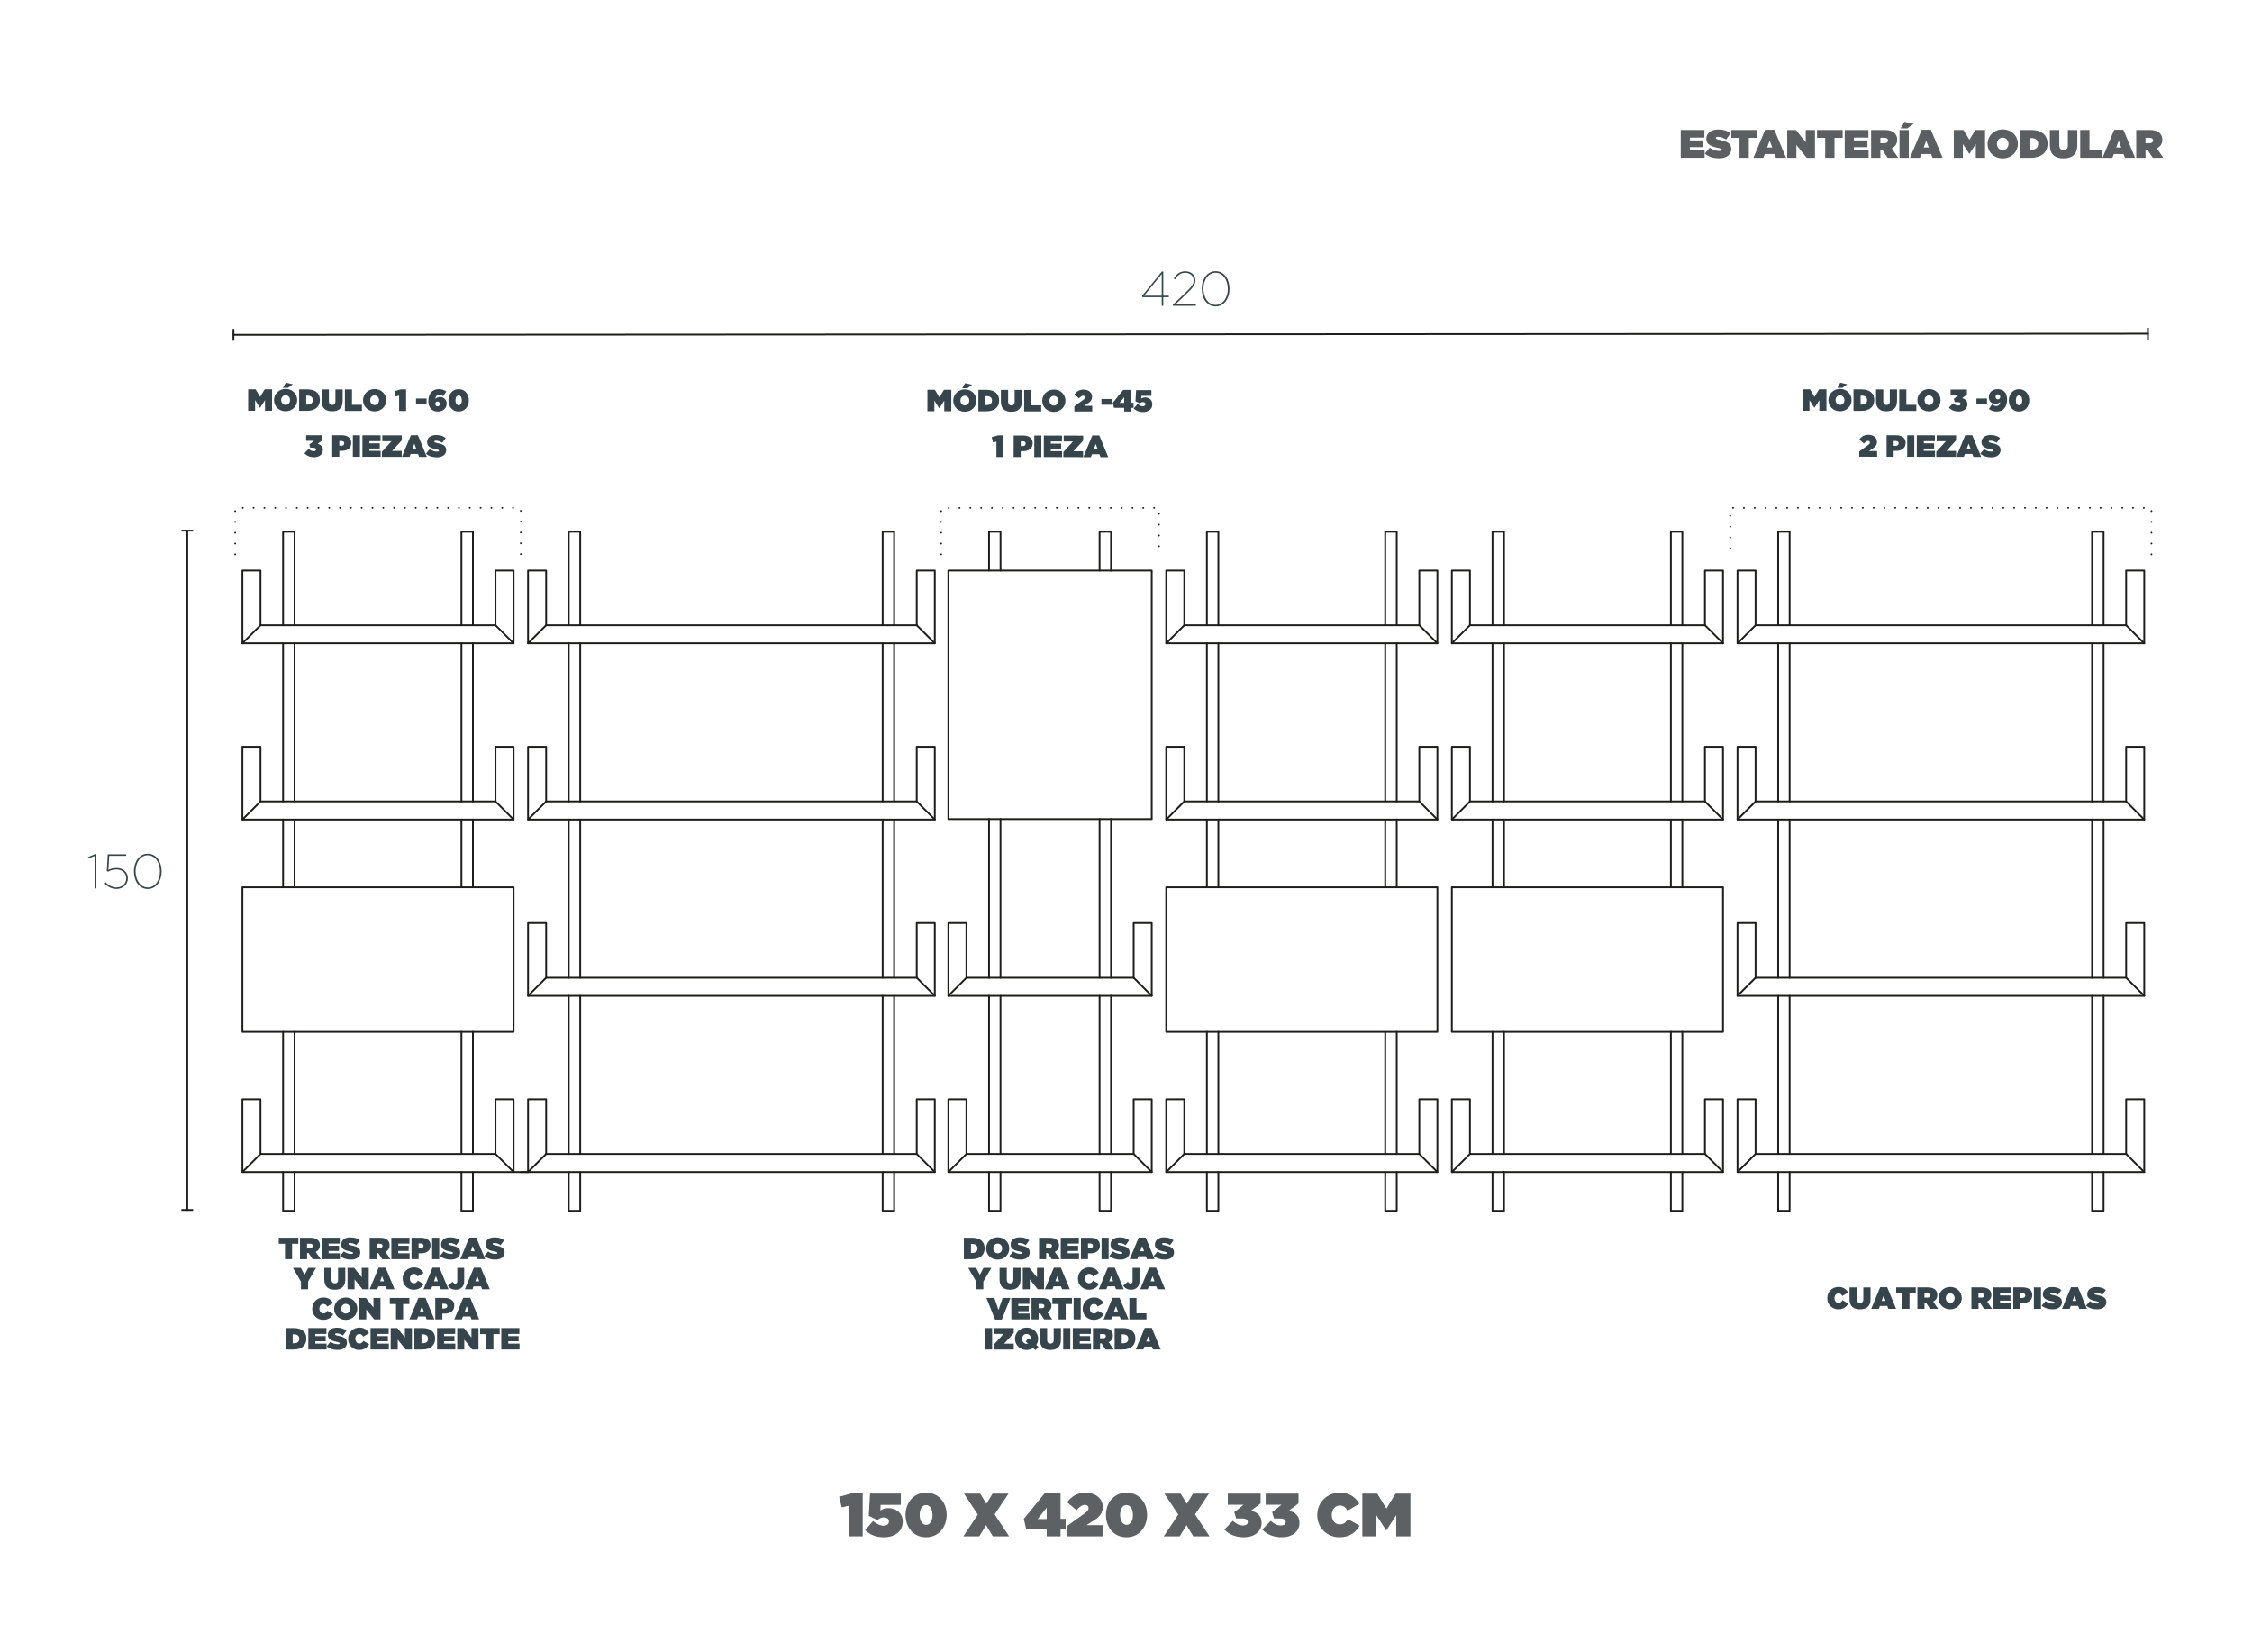 <?xml version="1.0" encoding="UTF-8"?>
<svg xmlns="http://www.w3.org/2000/svg" viewBox="0 0 1249.99 917.01">
  <defs>
    <style>
      .cls-1 {
        isolation: isolate;
      }

      .cls-2 {
        stroke-dasharray: 0 6;
      }

      .cls-2, .cls-3 {
        fill: none;
        stroke: #1d1d1b;
        stroke-linecap: round;
        stroke-linejoin: round;
      }

      .cls-4 {
        fill: #36454c;
      }

      .cls-5 {
        fill: #5b5f61;
      }

      .cls-6 {
        fill: #5d6164;
      }

      .cls-7 {
        fill: #1d1d1b;
      }
    </style>
  </defs>
  <g id="COTAS_Y_MEDIDAS" data-name="COTAS Y MEDIDAS">
    <g id="_0" data-name="0">
      <g id="LWPOLYLINE">
        <line class="cls-3" x1="322.05" y1="357.08" x2="322.05" y2="444.88"/>
      </g>
      <g id="LWPOLYLINE-2" data-name="LWPOLYLINE">
        <polyline class="cls-3" points="322.05 650.58 322.05 672.11 315.68 672.11 315.68 650.58"/>
      </g>
      <g id="LWPOLYLINE-3" data-name="LWPOLYLINE">
        <line class="cls-3" x1="315.68" y1="444.88" x2="315.68" y2="357.08"/>
      </g>
      <g id="LWPOLYLINE-4" data-name="LWPOLYLINE">
        <polyline class="cls-3" points="315.68 347.05 315.68 295.16 322.05 295.16 322.05 347.05"/>
      </g>
      <g id="LWPOLYLINE-5" data-name="LWPOLYLINE">
        <polyline class="cls-3" points="489.93 347.05 489.93 295.16 496.3 295.16 496.3 347.05"/>
      </g>
      <g id="LWPOLYLINE-6" data-name="LWPOLYLINE">
        <line class="cls-3" x1="496.3" y1="357.08" x2="496.3" y2="444.88"/>
      </g>
      <g id="LWPOLYLINE-7" data-name="LWPOLYLINE">
        <line class="cls-3" x1="489.93" y1="444.88" x2="489.93" y2="357.08"/>
      </g>
      <g id="LWPOLYLINE-8" data-name="LWPOLYLINE">
        <line class="cls-3" x1="163.5" y1="357.08" x2="163.5" y2="444.88"/>
      </g>
      <g id="LWPOLYLINE-9" data-name="LWPOLYLINE">
        <line class="cls-3" x1="163.5" y1="572.79" x2="163.5" y2="640.55"/>
      </g>
      <g id="LWPOLYLINE-10" data-name="LWPOLYLINE">
        <polyline class="cls-3" points="163.5 650.58 163.5 672.11 157.13 672.11 157.13 650.58"/>
      </g>
      <g id="LWPOLYLINE-11" data-name="LWPOLYLINE">
        <line class="cls-3" x1="157.13" y1="640.55" x2="157.13" y2="572.79"/>
      </g>
      <g id="LWPOLYLINE-12" data-name="LWPOLYLINE">
        <line class="cls-3" x1="157.13" y1="444.88" x2="157.13" y2="357.08"/>
      </g>
      <g id="LWPOLYLINE-13" data-name="LWPOLYLINE">
        <polyline class="cls-3" points="157.13 347.05 157.13 295.16 163.5 295.16 163.5 347.05"/>
      </g>
      <g id="LWPOLYLINE-14" data-name="LWPOLYLINE">
        <line class="cls-3" x1="262.5" y1="357.08" x2="262.5" y2="444.88"/>
      </g>
      <g id="LWPOLYLINE-15" data-name="LWPOLYLINE">
        <line class="cls-3" x1="262.5" y1="572.79" x2="262.5" y2="640.55"/>
      </g>
      <g id="LWPOLYLINE-16" data-name="LWPOLYLINE">
        <polyline class="cls-3" points="262.5 650.58 262.5 672.11 256.12 672.11 256.12 650.58"/>
      </g>
      <g id="LWPOLYLINE-17" data-name="LWPOLYLINE">
        <line class="cls-3" x1="256.12" y1="640.55" x2="256.12" y2="572.79"/>
      </g>
      <g id="LWPOLYLINE-18" data-name="LWPOLYLINE">
        <line class="cls-3" x1="256.12" y1="444.88" x2="256.12" y2="357.08"/>
      </g>
      <g id="LWPOLYLINE-19" data-name="LWPOLYLINE">
        <polyline class="cls-3" points="256.12 347.05 256.12 295.16 262.5 295.16 262.5 347.05"/>
      </g>
      <g id="LWPOLYLINE-20" data-name="LWPOLYLINE">
        <line class="cls-3" x1="555.34" y1="454.67" x2="555.34" y2="542.72"/>
      </g>
      <g id="LWPOLYLINE-21" data-name="LWPOLYLINE">
        <line class="cls-3" x1="555.34" y1="552.75" x2="555.34" y2="640.55"/>
      </g>
      <g id="LWPOLYLINE-22" data-name="LWPOLYLINE">
        <polyline class="cls-3" points="555.34 650.58 555.34 672.11 548.97 672.11 548.97 650.58"/>
      </g>
      <g id="LWPOLYLINE-23" data-name="LWPOLYLINE">
        <line class="cls-3" x1="548.97" y1="640.55" x2="548.97" y2="552.75"/>
      </g>
      <g id="LWPOLYLINE-24" data-name="LWPOLYLINE">
        <line class="cls-3" x1="548.97" y1="542.72" x2="548.97" y2="454.67"/>
      </g>
      <g id="LWPOLYLINE-25" data-name="LWPOLYLINE">
        <line class="cls-3" x1="616.7" y1="454.67" x2="616.7" y2="542.72"/>
      </g>
      <g id="LWPOLYLINE-26" data-name="LWPOLYLINE">
        <line class="cls-3" x1="616.7" y1="552.75" x2="616.7" y2="640.55"/>
      </g>
      <g id="LWPOLYLINE-27" data-name="LWPOLYLINE">
        <polyline class="cls-3" points="616.7 650.58 616.7 672.11 610.33 672.11 610.33 650.58"/>
      </g>
      <g id="LWPOLYLINE-28" data-name="LWPOLYLINE">
        <line class="cls-3" x1="610.33" y1="640.55" x2="610.33" y2="552.75"/>
      </g>
      <g id="LWPOLYLINE-29" data-name="LWPOLYLINE">
        <line class="cls-3" x1="610.33" y1="542.72" x2="610.33" y2="454.67"/>
      </g>
      <g id="LWPOLYLINE-30" data-name="LWPOLYLINE">
        <rect class="cls-3" x="134.56" y="492.52" width="150.51" height="80.27"/>
      </g>
      <g id="LWPOLYLINE-31" data-name="LWPOLYLINE">
        <polygon class="cls-3" points="285.07 316.7 285.07 357.08 134.56 357.08 134.56 316.7 144.59 316.7 144.59 347.05 275.03 347.05 275.03 316.7 285.07 316.7"/>
      </g>
      <g id="LWPOLYLINE-32" data-name="LWPOLYLINE">
        <polygon class="cls-3" points="518.87 316.7 518.87 357.08 293.1 357.08 293.1 316.7 303.14 316.7 303.14 347.05 508.84 347.05 508.84 316.7 518.87 316.7"/>
      </g>
      <g id="LWPOLYLINE-33" data-name="LWPOLYLINE">
        <rect class="cls-3" x="526.4" y="316.7" width="112.88" height="137.97"/>
      </g>
      <g id="LWPOLYLINE-34" data-name="LWPOLYLINE">
        <polygon class="cls-3" points="639.28 512.36 639.28 552.75 526.4 552.75 526.4 512.36 536.43 512.36 536.43 542.72 629.25 542.72 629.25 512.36 639.28 512.36"/>
      </g>
      <g id="LWPOLYLINE-35" data-name="LWPOLYLINE">
        <polygon class="cls-3" points="285.07 414.53 285.07 454.92 134.56 454.92 134.56 414.53 144.59 414.53 144.59 444.88 275.03 444.88 275.03 414.53 285.07 414.53"/>
      </g>
      <g id="LWPOLYLINE-36" data-name="LWPOLYLINE">
        <polygon class="cls-3" points="285.07 610.19 285.07 650.58 134.56 650.58 134.56 610.19 144.59 610.19 144.59 640.55 275.03 640.55 275.03 610.19 285.07 610.19"/>
      </g>
      <g id="LWPOLYLINE-37" data-name="LWPOLYLINE">
        <polygon class="cls-3" points="518.87 414.53 518.87 454.92 293.1 454.92 293.1 414.53 303.14 414.53 303.14 444.88 508.84 444.88 508.84 414.53 518.87 414.53"/>
      </g>
      <g id="LWPOLYLINE-38" data-name="LWPOLYLINE">
        <polygon class="cls-3" points="518.87 512.36 518.87 552.75 293.1 552.75 293.1 512.36 303.14 512.36 303.14 542.72 508.84 542.72 508.84 512.36 518.87 512.36"/>
      </g>
      <g id="LWPOLYLINE-39" data-name="LWPOLYLINE">
        <polygon class="cls-3" points="518.87 610.19 518.87 650.58 293.1 650.58 293.1 610.19 303.14 610.19 303.14 640.55 508.84 640.55 508.84 610.19 518.87 610.19"/>
      </g>
      <g id="LINE">
        <line class="cls-3" x1="157.13" y1="454.92" x2="157.13" y2="492.52"/>
      </g>
      <g id="LINE-2" data-name="LINE">
        <line class="cls-3" x1="163.5" y1="454.92" x2="163.5" y2="492.52"/>
      </g>
      <g id="LINE-3" data-name="LINE">
        <line class="cls-3" x1="256.12" y1="454.92" x2="256.12" y2="492.52"/>
      </g>
      <g id="LINE-4" data-name="LINE">
        <line class="cls-3" x1="262.5" y1="454.92" x2="262.5" y2="492.52"/>
      </g>
      <g id="LWPOLYLINE-40" data-name="LWPOLYLINE">
        <line class="cls-3" x1="322.05" y1="454.92" x2="322.05" y2="542.72"/>
      </g>
      <g id="LWPOLYLINE-41" data-name="LWPOLYLINE">
        <line class="cls-3" x1="315.68" y1="542.72" x2="315.68" y2="454.92"/>
      </g>
      <g id="LWPOLYLINE-42" data-name="LWPOLYLINE">
        <line class="cls-3" x1="496.3" y1="454.92" x2="496.3" y2="542.72"/>
      </g>
      <g id="LWPOLYLINE-43" data-name="LWPOLYLINE">
        <line class="cls-3" x1="489.93" y1="542.72" x2="489.93" y2="454.92"/>
      </g>
      <g id="LWPOLYLINE-44" data-name="LWPOLYLINE">
        <line class="cls-3" x1="322.05" y1="552.75" x2="322.05" y2="640.55"/>
      </g>
      <g id="LWPOLYLINE-45" data-name="LWPOLYLINE">
        <line class="cls-3" x1="315.68" y1="640.55" x2="315.68" y2="552.75"/>
      </g>
      <g id="LWPOLYLINE-46" data-name="LWPOLYLINE">
        <line class="cls-3" x1="496.3" y1="552.75" x2="496.3" y2="640.55"/>
      </g>
      <g id="LWPOLYLINE-47" data-name="LWPOLYLINE">
        <line class="cls-3" x1="489.93" y1="640.55" x2="489.93" y2="552.75"/>
      </g>
      <g id="LWPOLYLINE-48" data-name="LWPOLYLINE">
        <polyline class="cls-3" points="616.7 316.7 616.7 295.16 610.33 295.16 610.33 316.7"/>
      </g>
      <g id="LWPOLYLINE-49" data-name="LWPOLYLINE">
        <polyline class="cls-3" points="548.97 316.7 548.97 295.16 555.35 295.16 555.35 316.7"/>
      </g>
      <g id="LWPOLYLINE-50" data-name="LWPOLYLINE">
        <polygon class="cls-3" points="639.28 610.19 639.28 650.58 526.4 650.58 526.4 610.19 536.43 610.19 536.43 640.55 629.25 640.55 629.25 610.19 639.28 610.19"/>
      </g>
      <g id="LINE-5" data-name="LINE">
        <line class="cls-3" x1="144.59" y1="347.05" x2="134.56" y2="357.08"/>
      </g>
      <g id="LINE-6" data-name="LINE">
        <line class="cls-3" x1="275.03" y1="347.05" x2="285.07" y2="357.08"/>
      </g>
      <g id="LINE-7" data-name="LINE">
        <line class="cls-3" x1="144.59" y1="444.88" x2="134.56" y2="454.92"/>
      </g>
      <g id="LINE-8" data-name="LINE">
        <line class="cls-3" x1="275.03" y1="444.88" x2="285.07" y2="454.92"/>
      </g>
      <g id="LINE-9" data-name="LINE">
        <line class="cls-3" x1="303.14" y1="444.88" x2="293.1" y2="454.92"/>
      </g>
      <g id="LINE-10" data-name="LINE">
        <line class="cls-3" x1="508.84" y1="444.88" x2="518.87" y2="454.92"/>
      </g>
      <g id="LINE-11" data-name="LINE">
        <line class="cls-3" x1="303.14" y1="347.05" x2="293.1" y2="357.08"/>
      </g>
      <g id="LINE-12" data-name="LINE">
        <line class="cls-3" x1="508.84" y1="347.05" x2="518.87" y2="357.08"/>
      </g>
      <g id="LINE-13" data-name="LINE">
        <line class="cls-3" x1="303.14" y1="542.72" x2="293.1" y2="552.75"/>
      </g>
      <g id="LINE-14" data-name="LINE">
        <line class="cls-3" x1="508.84" y1="542.72" x2="518.87" y2="552.75"/>
      </g>
      <g id="LINE-15" data-name="LINE">
        <line class="cls-3" x1="303.14" y1="640.55" x2="293.1" y2="650.58"/>
      </g>
      <g id="LINE-16" data-name="LINE">
        <line class="cls-3" x1="508.84" y1="640.55" x2="518.87" y2="650.58"/>
      </g>
      <g id="LINE-17" data-name="LINE">
        <line class="cls-3" x1="144.59" y1="640.55" x2="134.56" y2="650.58"/>
      </g>
      <g id="LINE-18" data-name="LINE">
        <line class="cls-3" x1="275.03" y1="640.55" x2="285.07" y2="650.58"/>
      </g>
      <g id="LINE-19" data-name="LINE">
        <line class="cls-3" x1="536.43" y1="542.72" x2="526.4" y2="552.75"/>
      </g>
      <g id="LINE-20" data-name="LINE">
        <line class="cls-3" x1="629.25" y1="542.72" x2="639.28" y2="552.75"/>
      </g>
      <g id="LINE-21" data-name="LINE">
        <line class="cls-3" x1="536.43" y1="640.55" x2="526.4" y2="650.58"/>
      </g>
      <g id="LINE-22" data-name="LINE">
        <line class="cls-3" x1="629.25" y1="640.55" x2="639.28" y2="650.58"/>
      </g>
      <g id="LWPOLYLINE-51" data-name="LWPOLYLINE">
        <polyline class="cls-3" points="489.93 650.58 489.93 672.11 496.3 672.11 496.3 650.58"/>
      </g>
      <g id="LWPOLYLINE-52" data-name="LWPOLYLINE">
        <line class="cls-3" x1="676.26" y1="357.08" x2="676.26" y2="444.88"/>
      </g>
      <g id="LWPOLYLINE-53" data-name="LWPOLYLINE">
        <line class="cls-3" x1="676.26" y1="572.79" x2="676.26" y2="640.55"/>
      </g>
      <g id="LWPOLYLINE-54" data-name="LWPOLYLINE">
        <polyline class="cls-3" points="676.26 650.58 676.26 672.11 669.89 672.11 669.89 650.58"/>
      </g>
      <g id="LWPOLYLINE-55" data-name="LWPOLYLINE">
        <line class="cls-3" x1="669.89" y1="640.55" x2="669.89" y2="572.79"/>
      </g>
      <g id="LWPOLYLINE-56" data-name="LWPOLYLINE">
        <line class="cls-3" x1="669.89" y1="444.88" x2="669.89" y2="357.08"/>
      </g>
      <g id="LWPOLYLINE-57" data-name="LWPOLYLINE">
        <polyline class="cls-3" points="669.89 347.05 669.89 295.16 676.26 295.16 676.26 347.05"/>
      </g>
      <g id="LWPOLYLINE-58" data-name="LWPOLYLINE">
        <line class="cls-3" x1="775.26" y1="357.08" x2="775.26" y2="444.88"/>
      </g>
      <g id="LWPOLYLINE-59" data-name="LWPOLYLINE">
        <line class="cls-3" x1="775.26" y1="572.79" x2="775.26" y2="640.55"/>
      </g>
      <g id="LWPOLYLINE-60" data-name="LWPOLYLINE">
        <polyline class="cls-3" points="775.26 650.58 775.26 672.11 768.88 672.11 768.88 650.58"/>
      </g>
      <g id="LWPOLYLINE-61" data-name="LWPOLYLINE">
        <line class="cls-3" x1="768.88" y1="640.55" x2="768.88" y2="572.79"/>
      </g>
      <g id="LWPOLYLINE-62" data-name="LWPOLYLINE">
        <line class="cls-3" x1="768.88" y1="444.88" x2="768.88" y2="357.08"/>
      </g>
      <g id="LWPOLYLINE-63" data-name="LWPOLYLINE">
        <polyline class="cls-3" points="768.88 347.05 768.88 295.16 775.26 295.16 775.26 347.05"/>
      </g>
      <g id="LWPOLYLINE-64" data-name="LWPOLYLINE">
        <rect class="cls-3" x="647.32" y="492.52" width="150.51" height="80.27"/>
      </g>
      <g id="LWPOLYLINE-65" data-name="LWPOLYLINE">
        <polygon class="cls-3" points="797.83 316.7 797.83 357.08 647.32 357.08 647.32 316.7 657.35 316.7 657.35 347.05 787.79 347.05 787.79 316.7 797.83 316.7"/>
      </g>
      <g id="LWPOLYLINE-66" data-name="LWPOLYLINE">
        <polygon class="cls-3" points="797.83 414.53 797.83 454.92 647.32 454.92 647.32 414.53 657.35 414.53 657.35 444.88 787.79 444.88 787.79 414.53 797.83 414.53"/>
      </g>
      <g id="LWPOLYLINE-67" data-name="LWPOLYLINE">
        <polygon class="cls-3" points="797.83 610.19 797.83 650.58 647.32 650.58 647.32 610.19 657.35 610.19 657.35 640.55 787.79 640.55 787.79 610.19 797.83 610.19"/>
      </g>
      <g id="LINE-23" data-name="LINE">
        <line class="cls-3" x1="669.89" y1="454.92" x2="669.89" y2="492.52"/>
      </g>
      <g id="LINE-24" data-name="LINE">
        <line class="cls-3" x1="676.26" y1="454.92" x2="676.26" y2="492.52"/>
      </g>
      <g id="LINE-25" data-name="LINE">
        <line class="cls-3" x1="768.88" y1="454.92" x2="768.88" y2="492.52"/>
      </g>
      <g id="LINE-26" data-name="LINE">
        <line class="cls-3" x1="775.26" y1="454.92" x2="775.26" y2="492.52"/>
      </g>
      <g id="LINE-27" data-name="LINE">
        <line class="cls-3" x1="657.35" y1="347.05" x2="647.32" y2="357.08"/>
      </g>
      <g id="LINE-28" data-name="LINE">
        <line class="cls-3" x1="787.79" y1="347.05" x2="797.83" y2="357.08"/>
      </g>
      <g id="LINE-29" data-name="LINE">
        <line class="cls-3" x1="657.35" y1="444.88" x2="647.32" y2="454.92"/>
      </g>
      <g id="LINE-30" data-name="LINE">
        <line class="cls-3" x1="787.79" y1="444.88" x2="797.83" y2="454.92"/>
      </g>
      <g id="LINE-31" data-name="LINE">
        <line class="cls-3" x1="657.35" y1="640.55" x2="647.32" y2="650.58"/>
      </g>
      <g id="LINE-32" data-name="LINE">
        <line class="cls-3" x1="787.79" y1="640.55" x2="797.83" y2="650.58"/>
      </g>
      <g id="LWPOLYLINE-68" data-name="LWPOLYLINE">
        <line class="cls-3" x1="993.35" y1="357.08" x2="993.35" y2="444.88"/>
      </g>
      <g id="LWPOLYLINE-69" data-name="LWPOLYLINE">
        <polyline class="cls-3" points="993.35 650.58 993.35 672.11 986.98 672.11 986.98 650.58"/>
      </g>
      <g id="LWPOLYLINE-70" data-name="LWPOLYLINE">
        <line class="cls-3" x1="986.98" y1="444.88" x2="986.98" y2="357.08"/>
      </g>
      <g id="LWPOLYLINE-71" data-name="LWPOLYLINE">
        <polyline class="cls-3" points="986.98 347.05 986.98 295.16 993.35 295.16 993.35 347.05"/>
      </g>
      <g id="LWPOLYLINE-72" data-name="LWPOLYLINE">
        <polyline class="cls-3" points="1161.23 347.05 1161.23 295.16 1167.61 295.16 1167.61 347.05"/>
      </g>
      <g id="LWPOLYLINE-73" data-name="LWPOLYLINE">
        <line class="cls-3" x1="1167.61" y1="357.08" x2="1167.61" y2="444.88"/>
      </g>
      <g id="LWPOLYLINE-74" data-name="LWPOLYLINE">
        <line class="cls-3" x1="1161.23" y1="444.88" x2="1161.23" y2="357.08"/>
      </g>
      <g id="LWPOLYLINE-75" data-name="LWPOLYLINE">
        <line class="cls-3" x1="834.81" y1="357.08" x2="834.81" y2="444.88"/>
      </g>
      <g id="LWPOLYLINE-76" data-name="LWPOLYLINE">
        <line class="cls-3" x1="834.81" y1="572.79" x2="834.81" y2="640.55"/>
      </g>
      <g id="LWPOLYLINE-77" data-name="LWPOLYLINE">
        <polyline class="cls-3" points="834.81 650.58 834.81 672.11 828.43 672.11 828.43 650.58"/>
      </g>
      <g id="LWPOLYLINE-78" data-name="LWPOLYLINE">
        <line class="cls-3" x1="828.43" y1="640.55" x2="828.43" y2="572.79"/>
      </g>
      <g id="LWPOLYLINE-79" data-name="LWPOLYLINE">
        <line class="cls-3" x1="828.43" y1="444.88" x2="828.43" y2="357.08"/>
      </g>
      <g id="LWPOLYLINE-80" data-name="LWPOLYLINE">
        <polyline class="cls-3" points="828.43 347.05 828.43 295.16 834.81 295.16 834.81 347.05"/>
      </g>
      <g id="LWPOLYLINE-81" data-name="LWPOLYLINE">
        <line class="cls-3" x1="933.8" y1="357.08" x2="933.8" y2="444.88"/>
      </g>
      <g id="LWPOLYLINE-82" data-name="LWPOLYLINE">
        <line class="cls-3" x1="933.8" y1="572.79" x2="933.8" y2="640.55"/>
      </g>
      <g id="LWPOLYLINE-83" data-name="LWPOLYLINE">
        <polyline class="cls-3" points="933.8 650.58 933.8 672.11 927.43 672.11 927.43 650.58"/>
      </g>
      <g id="LWPOLYLINE-84" data-name="LWPOLYLINE">
        <line class="cls-3" x1="927.43" y1="640.55" x2="927.43" y2="572.79"/>
      </g>
      <g id="LWPOLYLINE-85" data-name="LWPOLYLINE">
        <line class="cls-3" x1="927.43" y1="444.88" x2="927.43" y2="357.08"/>
      </g>
      <g id="LWPOLYLINE-86" data-name="LWPOLYLINE">
        <polyline class="cls-3" points="927.43 347.05 927.43 295.16 933.8 295.16 933.8 347.05"/>
      </g>
      <g id="LWPOLYLINE-87" data-name="LWPOLYLINE">
        <rect class="cls-3" x="805.86" y="492.52" width="150.51" height="80.27"/>
      </g>
      <g id="LWPOLYLINE-88" data-name="LWPOLYLINE">
        <polygon class="cls-3" points="956.37 316.7 956.37 357.08 805.86 357.08 805.86 316.7 815.9 316.7 815.9 347.05 946.34 347.05 946.34 316.7 956.37 316.7"/>
      </g>
      <g id="LWPOLYLINE-89" data-name="LWPOLYLINE">
        <polygon class="cls-3" points="1190.18 316.7 1190.18 357.08 964.41 357.08 964.41 316.7 974.44 316.7 974.44 347.05 1180.14 347.05 1180.14 316.7 1190.18 316.7"/>
      </g>
      <g id="LWPOLYLINE-90" data-name="LWPOLYLINE">
        <polygon class="cls-3" points="956.37 414.53 956.37 454.92 805.86 454.92 805.86 414.53 815.9 414.53 815.9 444.88 946.34 444.88 946.34 414.53 956.37 414.53"/>
      </g>
      <g id="LWPOLYLINE-91" data-name="LWPOLYLINE">
        <polygon class="cls-3" points="956.37 610.19 956.37 650.58 805.86 650.58 805.86 610.19 815.9 610.19 815.9 640.55 946.34 640.55 946.34 610.19 956.37 610.19"/>
      </g>
      <g id="LWPOLYLINE-92" data-name="LWPOLYLINE">
        <polygon class="cls-3" points="1190.18 414.53 1190.18 454.92 964.41 454.92 964.41 414.53 974.44 414.53 974.44 444.88 1180.14 444.88 1180.14 414.53 1190.18 414.53"/>
      </g>
      <g id="LWPOLYLINE-93" data-name="LWPOLYLINE">
        <polygon class="cls-3" points="1190.18 512.36 1190.18 552.75 964.41 552.75 964.41 512.36 974.44 512.36 974.44 542.72 1180.14 542.72 1180.14 512.36 1190.18 512.36"/>
      </g>
      <g id="LWPOLYLINE-94" data-name="LWPOLYLINE">
        <polygon class="cls-3" points="1190.18 610.19 1190.18 650.58 964.41 650.58 964.41 610.19 974.44 610.19 974.44 640.55 1180.14 640.55 1180.14 610.19 1190.18 610.19"/>
      </g>
      <g id="LINE-33" data-name="LINE">
        <line class="cls-3" x1="828.43" y1="454.92" x2="828.43" y2="492.52"/>
      </g>
      <g id="LINE-34" data-name="LINE">
        <line class="cls-3" x1="834.81" y1="454.92" x2="834.81" y2="492.52"/>
      </g>
      <g id="LINE-35" data-name="LINE">
        <line class="cls-3" x1="927.43" y1="454.92" x2="927.43" y2="492.52"/>
      </g>
      <g id="LINE-36" data-name="LINE">
        <line class="cls-3" x1="933.8" y1="454.92" x2="933.8" y2="492.52"/>
      </g>
      <g id="LWPOLYLINE-95" data-name="LWPOLYLINE">
        <line class="cls-3" x1="993.35" y1="454.92" x2="993.35" y2="542.72"/>
      </g>
      <g id="LWPOLYLINE-96" data-name="LWPOLYLINE">
        <line class="cls-3" x1="986.98" y1="542.72" x2="986.98" y2="454.92"/>
      </g>
      <g id="LWPOLYLINE-97" data-name="LWPOLYLINE">
        <line class="cls-3" x1="1167.61" y1="454.92" x2="1167.61" y2="542.72"/>
      </g>
      <g id="LWPOLYLINE-98" data-name="LWPOLYLINE">
        <line class="cls-3" x1="1161.23" y1="542.72" x2="1161.23" y2="454.92"/>
      </g>
      <g id="LWPOLYLINE-99" data-name="LWPOLYLINE">
        <line class="cls-3" x1="993.35" y1="552.75" x2="993.35" y2="640.55"/>
      </g>
      <g id="LWPOLYLINE-100" data-name="LWPOLYLINE">
        <line class="cls-3" x1="986.98" y1="640.55" x2="986.98" y2="552.75"/>
      </g>
      <g id="LWPOLYLINE-101" data-name="LWPOLYLINE">
        <line class="cls-3" x1="1167.61" y1="552.75" x2="1167.61" y2="640.55"/>
      </g>
      <g id="LWPOLYLINE-102" data-name="LWPOLYLINE">
        <line class="cls-3" x1="1161.23" y1="640.55" x2="1161.23" y2="552.75"/>
      </g>
      <g id="LINE-37" data-name="LINE">
        <line class="cls-3" x1="815.9" y1="347.05" x2="805.86" y2="357.08"/>
      </g>
      <g id="LINE-38" data-name="LINE">
        <line class="cls-3" x1="946.34" y1="347.05" x2="956.37" y2="357.08"/>
      </g>
      <g id="LINE-39" data-name="LINE">
        <line class="cls-3" x1="815.9" y1="444.88" x2="805.86" y2="454.92"/>
      </g>
      <g id="LINE-40" data-name="LINE">
        <line class="cls-3" x1="946.34" y1="444.88" x2="956.37" y2="454.92"/>
      </g>
      <g id="LINE-41" data-name="LINE">
        <line class="cls-3" x1="974.44" y1="444.88" x2="964.41" y2="454.92"/>
      </g>
      <g id="LINE-42" data-name="LINE">
        <line class="cls-3" x1="1180.14" y1="444.88" x2="1190.18" y2="454.92"/>
      </g>
      <g id="LINE-43" data-name="LINE">
        <line class="cls-3" x1="974.44" y1="347.05" x2="964.41" y2="357.08"/>
      </g>
      <g id="LINE-44" data-name="LINE">
        <line class="cls-3" x1="1180.14" y1="347.05" x2="1190.18" y2="357.08"/>
      </g>
      <g id="LINE-45" data-name="LINE">
        <line class="cls-3" x1="974.44" y1="542.72" x2="964.41" y2="552.75"/>
      </g>
      <g id="LINE-46" data-name="LINE">
        <line class="cls-3" x1="1180.14" y1="542.72" x2="1190.18" y2="552.75"/>
      </g>
      <g id="LINE-47" data-name="LINE">
        <line class="cls-3" x1="974.44" y1="640.55" x2="964.41" y2="650.58"/>
      </g>
      <g id="LINE-48" data-name="LINE">
        <line class="cls-3" x1="1180.14" y1="640.55" x2="1190.18" y2="650.58"/>
      </g>
      <g id="LINE-49" data-name="LINE">
        <line class="cls-3" x1="815.9" y1="640.55" x2="805.86" y2="650.58"/>
      </g>
      <g id="LINE-50" data-name="LINE">
        <line class="cls-3" x1="946.34" y1="640.55" x2="956.37" y2="650.58"/>
      </g>
      <g id="LWPOLYLINE-103" data-name="LWPOLYLINE">
        <polyline class="cls-3" points="1161.23 650.58 1161.23 672.11 1167.61 672.11 1167.61 650.58"/>
      </g>
      <g id="LINE-51" data-name="LINE">
        <line class="cls-3" x1="285.07" y1="650.58" x2="293.1" y2="650.58"/>
      </g>
      <g id="LINE-52" data-name="LINE">
        <line class="cls-3" x1="293.1" y1="650.58" x2="289.09" y2="650.58"/>
      </g>
      <g id="LWPOLYLINE-104" data-name="LWPOLYLINE">
        <polyline class="cls-2" points="130.54 307.7 130.54 281.92 209.81 281.92 289.09 281.92 289.09 307.7"/>
      </g>
      <g id="LWPOLYLINE-105" data-name="LWPOLYLINE">
        <polyline class="cls-2" points="522.38 307.7 522.38 281.92 601.65 281.92 643.3 281.92 643.3 307.7"/>
      </g>
      <g id="LWPOLYLINE-106" data-name="LWPOLYLINE">
        <polyline class="cls-2" points="1194.19 307.7 1194.19 281.92 1114.92 281.92 1077.29 281.92 1039.67 281.92 960.39 281.92 960.39 307.7"/>
      </g>
      <g id="MTEXT">
        <g>
          <g>
            <path class="cls-4" d="m137.76,216.09h4.11s2.52,4.19,2.52,4.19l2.53-4.18h4.11s-.02,11.91-.02,11.91h-3.92s0-5.9,0-5.9l-2.72,4.23h-.07s-2.7-4.24-2.7-4.24v5.9s-3.86,0-3.86,0l.02-11.9Z"/>
            <path class="cls-4" d="m152.09,222.09v-.03c0-3.45,2.82-6.2,6.46-6.19,3.64,0,6.41,2.73,6.4,6.18v.03c0,3.45-2.82,6.2-6.46,6.19s-6.41-2.73-6.4-6.18Zm8.89.01v-.03c0-1.41-.95-2.69-2.47-2.69-1.5,0-2.44,1.25-2.44,2.65v.03c0,1.41.95,2.69,2.47,2.69,1.5,0,2.44-1.25,2.44-2.65Zm-2.31-9.68l3.89.89-2.7,1.95h-2.81s1.62-2.84,1.62-2.84Z"/>
            <path class="cls-4" d="m166.04,216.13h4.51c4.68.02,7.02,2.35,7.01,5.87v.03c0,3.52-2.4,6.01-7.16,6.01h-4.38s.02-11.91.02-11.91Zm3.93,3.47v4.96s.65,0,.65,0c1.8,0,2.96-.74,2.97-2.46v-.03c0-1.72-1.16-2.47-2.96-2.47h-.66Z"/>
            <path class="cls-4" d="m178.54,222.72v-6.56s4.02,0,4.02,0v6.51c-.01,1.48.74,2.11,1.8,2.11,1.06,0,1.82-.57,1.82-2.02v-6.6s4.02,0,4.02,0v6.48c-.02,4.06-2.36,5.66-5.88,5.65s-5.79-1.64-5.78-5.58Z"/>
            <path class="cls-4" d="m191.44,216.18h3.94s-.01,8.51-.01,8.51h5.54s0,3.41,0,3.41l-9.48-.02.02-11.9Z"/>
            <path class="cls-4" d="m201.5,222.17v-.03c0-3.45,2.82-6.2,6.46-6.19,3.64,0,6.41,2.73,6.4,6.18v.03c0,3.45-2.82,6.2-6.46,6.19s-6.41-2.73-6.4-6.18Zm8.89.01v-.03c0-1.41-.95-2.69-2.47-2.69-1.5,0-2.44,1.25-2.44,2.65v.03c0,1.41.95,2.69,2.47,2.69,1.5,0,2.44-1.25,2.44-2.65Z"/>
            <path class="cls-4" d="m221.53,219.62l-1.92.42-.7-2.94,3.52-.96h2.98s-.02,11.99-.02,11.99h-3.87s.01-8.51.01-8.51Z"/>
            <path class="cls-4" d="m230.92,221.2h5.86s0,3.17,0,3.17h-5.86s0-3.17,0-3.17Z"/>
            <path class="cls-4" d="m239.25,226.98c-.89-.9-1.49-2.3-1.49-4.41v-.03c0-3.72,1.93-6.54,5.78-6.53,1.68,0,2.94.43,4.16,1.3l-1.71,2.61c-.69-.49-1.41-.85-2.29-.85-1.6,0-2.01,1.43-2.07,2.33.89-.75,1.7-1.05,2.66-1.05,1.8,0,3.63,1.33,3.63,3.63v.03c0,2.87-2.28,4.42-4.89,4.41-1.78,0-2.91-.55-3.78-1.43Zm4.9-2.75v-.03c0-.71-.52-1.33-1.29-1.33-.77,0-1.26.59-1.26,1.31v.03c0,.73.52,1.34,1.29,1.35.77,0,1.26-.59,1.26-1.32Z"/>
            <path class="cls-4" d="m248.9,222.25v-.03c0-3.28,2.13-6.2,5.7-6.2,3.57,0,5.65,2.9,5.65,6.18v.03c0,3.28-2.13,6.2-5.7,6.19-3.57,0-5.65-2.9-5.64-6.18Zm7.44.01v-.03c0-1.63-.72-2.75-1.78-2.76-1.06,0-1.75,1.09-1.75,2.72v.03c0,1.63.72,2.75,1.78,2.76,1.06,0,1.75-1.09,1.75-2.72Z"/>
          </g>
          <g>
            <path class="cls-4" d="m168.96,251.59l2.34-2.43c.87.83,1.8,1.29,2.78,1.3.88,0,1.35-.39,1.35-.95v-.03c0-.58-.5-.95-1.55-.95h-1.67s-.52-1.77-.52-1.77l2.6-2.07h-4.38s0-3.1,0-3.1h9.05s0,2.75,0,2.75l-2.65,2c1.77.48,2.91,1.52,2.91,3.39v.03c0,2.57-2.23,3.99-4.84,3.99-2.42,0-4.14-.81-5.43-2.15Z"/>
            <path class="cls-4" d="m184.41,241.6h5.3c3.13.01,5.27,1.43,5.26,4.25v.03c0,2.87-2.18,4.4-5.36,4.39h-1.28s0,3.23,0,3.23h-3.94s.02-11.91.02-11.91Zm4.99,5.84c1.01,0,1.68-.46,1.68-1.31v-.03c0-.87-.62-1.31-1.66-1.31h-1.08s0,2.65,0,2.65h1.06Z"/>
            <path class="cls-4" d="m195.86,241.62h3.94s-.02,11.91-.02,11.91h-3.94s.02-11.91.02-11.91Z"/>
            <path class="cls-4" d="m201.17,241.63l10.05.02v3.26s-6.18-.01-6.18-.01v1.21s5.75,0,5.75,0v2.87s-5.76,0-5.76,0v1.29s6.26.01,6.26.01v3.26s-10.14-.02-10.14-.02l.02-11.9Z"/>
            <path class="cls-4" d="m211.98,250.76l5.35-5.84h-5.13s0-3.27,0-3.27l10.79.02v2.79s-5.35,5.84-5.35,5.84h5.33s0,3.27,0,3.27l-10.99-.02v-2.79Z"/>
            <path class="cls-4" d="m228.06,241.59h3.9s4.95,12,4.95,12h-4.27s-.62-1.61-.62-1.61h-4.12s-.61,1.59-.61,1.59h-4.21s4.99-11.98,4.99-11.98Zm2.98,7.57l-1.07-2.89-1.08,2.89h2.15Z"/>
            <path class="cls-4" d="m236.42,251.8l2.11-2.53c1.28.99,2.74,1.4,4.12,1.4.71,0,1.01-.19,1.01-.51v-.03c0-.34-.37-.53-1.63-.78-2.64-.55-4.96-1.32-4.96-3.83v-.03c0-2.26,1.76-4.01,5-4,2.27,0,3.95.55,5.32,1.64l-1.92,2.68c-1.11-.82-2.44-1.18-3.53-1.18-.59,0-.86.2-.86.49v.03c0,.32.32.53,1.56.77,3.01.57,5.03,1.45,5.03,3.85v.03c0,2.5-2.04,4.03-5.21,4.02-2.39,0-4.54-.69-6.04-2.02Z"/>
          </g>
        </g>
      </g>
      <g id="MTEXT-2" data-name="MTEXT">
        <g>
          <g>
            <path class="cls-4" d="m514.78,216.36h4.11s2.52,4.19,2.52,4.19l2.53-4.18h4.11s-.02,11.91-.02,11.91h-3.92s0-5.9,0-5.9l-2.72,4.23h-.07l-2.7-4.24v5.9s-3.86,0-3.86,0l.02-11.9Z"/>
            <path class="cls-4" d="m529.11,222.36v-.03c0-3.45,2.82-6.2,6.46-6.19,3.64,0,6.41,2.73,6.4,6.18v.03c0,3.45-2.82,6.2-6.46,6.19-3.64,0-6.41-2.73-6.4-6.18Zm8.89.01v-.03c0-1.41-.95-2.69-2.47-2.69-1.5,0-2.44,1.25-2.45,2.65v.03c0,1.41.96,2.69,2.47,2.69,1.5,0,2.44-1.25,2.44-2.65Zm-2.31-9.68l3.89.89-2.7,1.95h-2.81s1.62-2.84,1.62-2.84Z"/>
            <path class="cls-4" d="m543.06,216.4h4.51c4.68.01,7.01,2.35,7.01,5.87v.03c0,3.52-2.4,6.01-7.16,6.01h-4.38s.02-11.91.02-11.91Zm3.93,3.47v4.96s.65,0,.65,0c1.8,0,2.96-.74,2.97-2.46v-.03c0-1.72-1.16-2.47-2.96-2.47h-.66Z"/>
            <path class="cls-4" d="m555.55,222.99v-6.56s4.02,0,4.02,0v6.51c-.01,1.48.74,2.11,1.8,2.11,1.06,0,1.82-.57,1.82-2.02v-6.6s4.02,0,4.02,0v6.48c-.02,4.06-2.36,5.66-5.88,5.65-3.52,0-5.79-1.64-5.78-5.58Z"/>
            <path class="cls-4" d="m568.46,216.45h3.94s-.01,8.51-.01,8.51h5.54s0,3.41,0,3.41l-9.48-.02.02-11.9Z"/>
            <path class="cls-4" d="m578.52,222.45v-.03c0-3.45,2.82-6.2,6.46-6.19,3.64,0,6.41,2.73,6.4,6.18v.03c0,3.45-2.82,6.2-6.46,6.19s-6.41-2.73-6.4-6.18Zm8.89.01v-.03c0-1.41-.95-2.69-2.47-2.69-1.5,0-2.44,1.25-2.45,2.65v.03c0,1.41.96,2.69,2.47,2.69,1.5,0,2.44-1.25,2.44-2.65Z"/>
            <path class="cls-4" d="m596.34,225.5l4.89-3.53c.74-.53,1.03-.98,1.03-1.44,0-.51-.38-.88-1.06-.89-.67,0-1.3.42-2.27,1.47l-2.59-2.23c1.37-1.7,2.75-2.61,5.2-2.61,2.69,0,4.63,1.64,4.62,3.9v.03c0,1.82-.96,2.8-2.38,3.72l-2.11,1.36h4.59s0,3.12,0,3.12l-9.93-.02v-2.89Z"/>
            <path class="cls-4" d="m611.36,221.48h5.86s0,3.17,0,3.17h-5.86s0-3.17,0-3.17Z"/>
            <path class="cls-4" d="m623.96,226.38h-5.67s-.64-2.8-.64-2.8l5.77-7.13h4.38s-.01,7.13-.01,7.13h1.41s0,2.81,0,2.81h-1.41s0,2.05,0,2.05h-3.82s0-2.06,0-2.06Zm0-2.75v-3.16s-2.51,3.16-2.51,3.16h2.51Z"/>
            <path class="cls-4" d="m629.24,226.74l2.17-2.55c1.01.82,1.95,1.29,2.91,1.3.94,0,1.48-.49,1.48-1.14v-.03c0-.7-.55-1.14-1.38-1.14-.72,0-1.25.3-1.8.75l-2.37-1.19.35-6.19h8.5s0,3.16,0,3.16h-5.57s-.09,1.54-.09,1.54c.62-.39,1.31-.64,2.24-.64,1.95,0,3.94,1.26,3.93,3.76v.03c0,2.75-2.25,4.31-5.24,4.31-2.29,0-3.82-.77-5.13-1.96Z"/>
          </g>
          <g>
            <path class="cls-4" d="m553.07,245.14l-1.92.42-.7-2.94,3.52-.96h2.98s-.02,11.99-.02,11.99h-3.87s.01-8.51.01-8.51Z"/>
            <path class="cls-4" d="m562.64,241.76h5.3c3.13.01,5.27,1.43,5.26,4.25v.03c0,2.87-2.18,4.4-5.36,4.39h-1.28s0,3.23,0,3.23h-3.94s.02-11.91.02-11.91Zm4.99,5.84c1.01,0,1.68-.46,1.68-1.31v-.03c0-.87-.62-1.31-1.66-1.31h-1.08s0,2.65,0,2.65h1.06Z"/>
            <path class="cls-4" d="m574.09,241.78h3.94s-.02,11.91-.02,11.91h-3.94s.02-11.91.02-11.91Z"/>
            <path class="cls-4" d="m579.4,241.78l10.05.02v3.26s-6.18-.01-6.18-.01v1.21s5.75,0,5.75,0v2.87s-5.76,0-5.76,0v1.29s6.26.01,6.26.01v3.26s-10.14-.02-10.14-.02l.02-11.9Z"/>
            <path class="cls-4" d="m590.21,250.91l5.34-5.84h-5.13s0-3.27,0-3.27l10.79.02v2.79s-5.35,5.84-5.35,5.84h5.33s0,3.27,0,3.27l-10.99-.02v-2.79Z"/>
            <path class="cls-4" d="m606.29,241.74h3.9s4.95,12,4.95,12h-4.27s-.62-1.61-.62-1.61h-4.12s-.61,1.59-.61,1.59h-4.21s4.99-11.98,4.99-11.98Zm2.98,7.57l-1.07-2.89-1.08,2.89h2.15Z"/>
          </g>
        </g>
      </g>
      <g id="MTEXT-3" data-name="MTEXT">
        <g>
          <g>
            <path class="cls-4" d="m1000.52,216.09h4.11s2.52,4.19,2.52,4.19l2.53-4.18h4.11s-.02,11.91-.02,11.91h-3.92s0-5.9,0-5.9l-2.72,4.23h-.07l-2.7-4.24v5.9s-3.86,0-3.86,0l.02-11.9Z"/>
            <path class="cls-4" d="m1014.86,222.1v-.03c0-3.45,2.82-6.2,6.46-6.19,3.64,0,6.41,2.73,6.4,6.18v.03c0,3.45-2.82,6.2-6.46,6.19s-6.41-2.73-6.4-6.18Zm8.89.01v-.03c0-1.41-.96-2.69-2.47-2.69-1.5,0-2.44,1.25-2.44,2.65v.03c0,1.41.95,2.69,2.47,2.69,1.5,0,2.44-1.25,2.45-2.65Zm-2.31-9.68l3.89.89-2.7,1.95h-2.81s1.62-2.84,1.62-2.84Z"/>
            <path class="cls-4" d="m1028.8,216.14h4.51c4.68.02,7.01,2.35,7.01,5.87v.03c0,3.52-2.4,6.01-7.16,6.01h-4.38s.02-11.91.02-11.91Zm3.93,3.47v4.96s.65,0,.65,0c1.8,0,2.96-.74,2.97-2.46v-.03c0-1.72-1.16-2.47-2.96-2.47h-.66Z"/>
            <path class="cls-4" d="m1041.3,222.72v-6.56s4.02,0,4.02,0v6.51c-.01,1.48.74,2.11,1.8,2.11,1.06,0,1.82-.57,1.82-2.02v-6.6s4.02,0,4.02,0v6.48c-.02,4.06-2.36,5.66-5.88,5.65s-5.79-1.64-5.78-5.58Z"/>
            <path class="cls-4" d="m1054.2,216.18h3.94s-.01,8.51-.01,8.51h5.54s0,3.41,0,3.41l-9.48-.02.02-11.9Z"/>
            <path class="cls-4" d="m1064.26,222.18v-.03c0-3.45,2.82-6.2,6.46-6.19,3.64,0,6.41,2.73,6.4,6.18v.03c0,3.45-2.82,6.2-6.46,6.19s-6.41-2.73-6.4-6.18Zm8.89.01v-.03c0-1.41-.96-2.69-2.47-2.69-1.5,0-2.44,1.25-2.44,2.65v.03c0,1.41.95,2.69,2.47,2.69,1.5,0,2.44-1.25,2.45-2.65Z"/>
            <path class="cls-4" d="m1081.76,226.24l2.34-2.43c.87.83,1.8,1.29,2.78,1.3.88,0,1.35-.39,1.35-.95v-.03c0-.58-.5-.95-1.55-.95h-1.67s-.52-1.77-.52-1.77l2.6-2.07h-4.38s0-3.1,0-3.1h9.05s0,2.75,0,2.75l-2.65,2c1.77.48,2.91,1.52,2.91,3.39v.03c0,2.57-2.23,3.99-4.84,3.99-2.42,0-4.14-.81-5.43-2.15Z"/>
            <path class="cls-4" d="m1097.04,221.21h5.86s0,3.17,0,3.17h-5.86s0-3.17,0-3.17Z"/>
            <path class="cls-4" d="m1110.21,223.1c-.84.83-1.77,1.1-2.61,1.1-2,0-3.7-1.45-3.7-3.69v-.03c0-2.84,2.18-4.47,4.9-4.46,1.83,0,2.94.57,3.84,1.47.86.87,1.43,2.3,1.42,4.34v.03c0,3.91-2.06,6.57-5.75,6.57-1.8,0-3.18-.53-4.36-1.4l1.7-2.56c.77.6,1.6.9,2.47.9,1.63,0,1.99-1.36,2.07-2.26Zm.04-2.77v-.03c0-.78-.54-1.43-1.31-1.43-.77,0-1.28.63-1.28,1.41v.03c0,.76.54,1.34,1.31,1.35.77,0,1.28-.59,1.28-1.32Z"/>
            <path class="cls-4" d="m1115.01,222.26v-.03c0-3.28,2.13-6.2,5.7-6.2,3.57,0,5.65,2.9,5.65,6.18v.03c0,3.28-2.13,6.2-5.7,6.19-3.57,0-5.65-2.9-5.64-6.18Zm7.44.01v-.03c0-1.63-.72-2.76-1.78-2.76-1.06,0-1.75,1.08-1.75,2.72v.03c0,1.63.72,2.75,1.78,2.76,1.06,0,1.75-1.08,1.75-2.72Z"/>
          </g>
          <g>
            <path class="cls-4" d="m1031.98,250.59l4.89-3.53c.74-.53,1.03-.98,1.03-1.44,0-.51-.39-.88-1.06-.89-.67,0-1.3.42-2.27,1.47l-2.59-2.23c1.37-1.7,2.75-2.61,5.21-2.61,2.69,0,4.63,1.64,4.62,3.9v.03c0,1.82-.96,2.8-2.38,3.72l-2.11,1.36h4.59s0,3.12,0,3.12l-9.93-.02v-2.89Z"/>
            <path class="cls-4" d="m1047.17,241.61h5.3c3.13.01,5.27,1.43,5.26,4.25v.03c0,2.87-2.18,4.4-5.36,4.39h-1.28s0,3.23,0,3.23h-3.94s.02-11.91.02-11.91Zm4.99,5.84c1.01,0,1.68-.46,1.68-1.31v-.03c0-.87-.62-1.31-1.66-1.31h-1.08s0,2.65,0,2.65h1.06Z"/>
            <path class="cls-4" d="m1058.62,241.62h3.94s-.02,11.91-.02,11.91h-3.94s.02-11.91.02-11.91Z"/>
            <path class="cls-4" d="m1063.94,241.63l10.05.02v3.26s-6.18-.01-6.18-.01v1.21s5.75,0,5.75,0v2.87s-5.76,0-5.76,0v1.29s6.26.01,6.26.01v3.26s-10.14-.02-10.14-.02l.02-11.9Z"/>
            <path class="cls-4" d="m1074.75,250.76l5.35-5.84h-5.13s0-3.27,0-3.27l10.79.02v2.79s-5.35,5.84-5.35,5.84h5.33s0,3.27,0,3.27l-10.99-.02v-2.79Z"/>
            <path class="cls-4" d="m1090.82,241.59h3.9s4.95,12,4.95,12h-4.27s-.62-1.61-.62-1.61h-4.12s-.61,1.59-.61,1.59h-4.21s4.99-11.98,4.99-11.98Zm2.98,7.57l-1.07-2.89-1.08,2.89h2.15Z"/>
            <path class="cls-4" d="m1099.19,251.8l2.11-2.53c1.28.99,2.74,1.4,4.12,1.4.71,0,1.01-.19,1.01-.51v-.03c0-.34-.37-.53-1.63-.78-2.64-.55-4.96-1.32-4.96-3.83v-.03c0-2.26,1.76-4.01,5-4,2.27,0,3.95.55,5.32,1.64l-1.92,2.68c-1.11-.82-2.44-1.18-3.53-1.18-.59,0-.86.2-.86.49v.03c0,.32.32.53,1.56.77,3.01.57,5.03,1.45,5.03,3.85v.03c0,2.5-2.04,4.03-5.21,4.02-2.39,0-4.54-.69-6.04-2.02Z"/>
          </g>
        </g>
      </g>
      <g id="MTEXT-4" data-name="MTEXT">
        <g>
          <g>
            <path class="cls-4" d="m158.2,690.41h-3.47v-3.37h10.87v3.37h-3.47v8.53h-3.94v-8.53Z"/>
            <path class="cls-4" d="m166.5,687.05h5.76c2.09,0,3.42.53,4.24,1.36.71.71,1.08,1.6,1.08,2.82v.03c0,1.73-.89,2.94-2.32,3.64l2.74,4.05h-4.49l-2.22-3.4h-.84v3.4h-3.94v-11.9Zm5.64,5.66c.94,0,1.51-.43,1.51-1.16v-.03c0-.77-.59-1.14-1.5-1.14h-1.72v2.33h1.7Z"/>
            <path class="cls-4" d="m178.53,687.05h10.05v3.26h-6.18v1.21h5.76v2.87h-5.76v1.29h6.26v3.26h-10.13v-11.9Z"/>
            <path class="cls-4" d="m188.75,697.16l2.1-2.53c1.28.99,2.74,1.39,4.12,1.39.71,0,1.01-.19,1.01-.51v-.03c0-.34-.37-.53-1.63-.78-2.64-.54-4.96-1.31-4.96-3.82v-.03c0-2.26,1.75-4.01,5-4.01,2.27,0,3.96.54,5.32,1.63l-1.92,2.69c-1.11-.82-2.44-1.17-3.54-1.17-.59,0-.86.2-.86.49v.03c0,.32.32.53,1.57.77,3.01.56,5.03,1.44,5.03,3.84v.03c0,2.5-2.04,4.03-5.2,4.03-2.39,0-4.54-.68-6.04-2.01Z"/>
            <path class="cls-4" d="m205.18,687.05h5.76c2.09,0,3.42.53,4.24,1.36.71.71,1.08,1.6,1.08,2.82v.03c0,1.73-.89,2.94-2.32,3.64l2.74,4.05h-4.49l-2.22-3.4h-.84v3.4h-3.94v-11.9Zm5.64,5.66c.94,0,1.51-.43,1.51-1.16v-.03c0-.77-.59-1.14-1.5-1.14h-1.72v2.33h1.7Z"/>
            <path class="cls-4" d="m217.22,687.05h10.05v3.26h-6.18v1.21h5.76v2.87h-5.76v1.29h6.26v3.26h-10.13v-11.9Z"/>
            <path class="cls-4" d="m228.41,687.05h5.3c3.13,0,5.27,1.41,5.27,4.23v.03c0,2.87-2.17,4.4-5.35,4.4h-1.28v3.23h-3.94v-11.9Zm5,5.83c1.01,0,1.68-.46,1.68-1.31v-.03c0-.87-.62-1.31-1.67-1.31h-1.08v2.65h1.06Z"/>
            <path class="cls-4" d="m239.86,687.05h3.94v11.9h-3.94v-11.9Z"/>
            <path class="cls-4" d="m244.2,697.16l2.1-2.53c1.28.99,2.74,1.39,4.12,1.39.71,0,1.01-.19,1.01-.51v-.03c0-.34-.37-.53-1.63-.78-2.64-.54-4.96-1.31-4.96-3.82v-.03c0-2.26,1.75-4.01,5-4.01,2.27,0,3.96.54,5.32,1.63l-1.92,2.69c-1.11-.82-2.44-1.17-3.54-1.17-.59,0-.86.2-.86.49v.03c0,.32.32.53,1.57.77,3.01.56,5.03,1.44,5.03,3.84v.03c0,2.5-2.04,4.03-5.2,4.03-2.39,0-4.54-.68-6.04-2.01Z"/>
            <path class="cls-4" d="m260.46,686.96h3.9l4.96,11.98h-4.27l-.62-1.6h-4.12l-.61,1.6h-4.21l4.97-11.98Zm3,7.56l-1.08-2.89-1.08,2.89h2.15Z"/>
            <path class="cls-4" d="m268.84,697.16l2.1-2.53c1.28.99,2.74,1.39,4.12,1.39.71,0,1.01-.19,1.01-.51v-.03c0-.34-.37-.53-1.63-.78-2.64-.54-4.96-1.31-4.96-3.82v-.03c0-2.26,1.75-4.01,5-4.01,2.27,0,3.96.54,5.32,1.63l-1.92,2.69c-1.11-.82-2.44-1.17-3.54-1.17-.59,0-.86.2-.86.49v.03c0,.32.32.53,1.57.77,3.01.56,5.03,1.44,5.03,3.84v.03c0,2.5-2.04,4.03-5.2,4.03-2.39,0-4.54-.68-6.04-2.01Z"/>
          </g>
          <g>
            <path class="cls-4" d="m167.04,711.44l-4.44-7.68h4.41l2.02,3.91,2.04-3.91h4.36l-4.44,7.63v4.27h-3.94v-4.22Z"/>
            <path class="cls-4" d="m180,710.32v-6.56h4.01v6.51c0,1.48.76,2.11,1.82,2.11s1.82-.58,1.82-2.02v-6.6h4.01v6.48c0,4.06-2.34,5.66-5.86,5.66s-5.79-1.63-5.79-5.58Z"/>
            <path class="cls-4" d="m192.9,703.76h3.69l4.19,5.25v-5.25h3.9v11.9h-3.5l-4.38-5.49v5.49h-3.91v-11.9Z"/>
            <path class="cls-4" d="m210.14,703.67h3.9l4.96,11.98h-4.27l-.62-1.6h-4.12l-.61,1.6h-4.21l4.97-11.98Zm3,7.56l-1.08-2.89-1.08,2.89h2.15Z"/>
            <path class="cls-4" d="m223.5,709.74v-.03c0-3.55,2.74-6.2,6.26-6.2,2.59,0,4.34,1.27,5.33,3.09l-3.25,1.92c-.44-.85-1.06-1.44-2.14-1.44-1.33,0-2.21,1.17-2.21,2.6v.03c0,1.55.91,2.63,2.21,2.63,1.11,0,1.73-.61,2.22-1.5l3.25,1.85c-.99,1.77-2.64,3.21-5.57,3.21-3.27,0-6.11-2.48-6.11-6.17Z"/>
            <path class="cls-4" d="m240.05,703.67h3.9l4.96,11.98h-4.27l-.62-1.6h-4.12l-.61,1.6h-4.21l4.97-11.98Zm3,7.56l-1.08-2.89-1.08,2.89h2.15Z"/>
            <path class="cls-4" d="m248.63,713.68l2.57-2.19c.46.65.89,1.04,1.53,1.04s1.09-.54,1.09-1.38v-7.39h3.84v7.33c0,1.56-.35,2.63-1.23,3.52-.81.82-1.99,1.29-3.4,1.29-2.25,0-3.55-.92-4.41-2.21Z"/>
            <path class="cls-4" d="m263.01,703.67h3.9l4.96,11.98h-4.27l-.62-1.6h-4.12l-.61,1.6h-4.21l4.97-11.98Zm3,7.56l-1.08-2.89-1.08,2.89h2.15Z"/>
          </g>
          <g>
            <path class="cls-4" d="m173.3,726.45v-.03c0-3.55,2.74-6.2,6.26-6.2,2.59,0,4.34,1.27,5.33,3.09l-3.25,1.92c-.44-.85-1.06-1.44-2.14-1.44-1.33,0-2.21,1.17-2.21,2.6v.03c0,1.55.91,2.63,2.21,2.63,1.11,0,1.73-.61,2.22-1.5l3.25,1.85c-.99,1.77-2.64,3.21-5.57,3.21-3.27,0-6.11-2.48-6.11-6.17Z"/>
            <path class="cls-4" d="m185.47,726.45v-.03c0-3.45,2.81-6.2,6.45-6.2s6.41,2.72,6.41,6.17v.03c0,3.45-2.81,6.2-6.45,6.2s-6.41-2.72-6.41-6.17Zm8.89,0v-.03c0-1.41-.96-2.69-2.47-2.69s-2.44,1.26-2.44,2.65v.03c0,1.41.96,2.69,2.47,2.69s2.44-1.26,2.44-2.65Z"/>
            <path class="cls-4" d="m199.41,720.47h3.69l4.19,5.25v-5.25h3.9v11.9h-3.5l-4.38-5.49v5.49h-3.91v-11.9Z"/>
            <path class="cls-4" d="m219.82,723.83h-3.47v-3.37h10.87v3.37h-3.47v8.53h-3.94v-8.53Z"/>
            <path class="cls-4" d="m232.23,720.38h3.9l4.96,11.98h-4.27l-.62-1.6h-4.12l-.61,1.6h-4.21l4.97-11.98Zm3,7.56l-1.08-2.89-1.08,2.89h2.15Z"/>
            <path class="cls-4" d="m241.59,720.47h5.3c3.13,0,5.27,1.41,5.27,4.23v.03c0,2.87-2.17,4.4-5.35,4.4h-1.28v3.23h-3.94v-11.9Zm5,5.83c1.01,0,1.68-.46,1.68-1.31v-.03c0-.87-.62-1.31-1.67-1.31h-1.08v2.65h1.06Z"/>
            <path class="cls-4" d="m257.11,720.38h3.9l4.96,11.98h-4.27l-.62-1.6h-4.12l-.61,1.6h-4.21l4.97-11.98Zm3,7.56l-1.08-2.89-1.08,2.89h2.15Z"/>
          </g>
          <g>
            <path class="cls-4" d="m158.53,737.18h4.51c4.68,0,7.02,2.33,7.02,5.85v.03c0,3.52-2.39,6.02-7.15,6.02h-4.38v-11.9Zm3.94,3.47v4.96h.66c1.8,0,2.96-.75,2.96-2.46v-.03c0-1.72-1.16-2.46-2.96-2.46h-.66Z"/>
            <path class="cls-4" d="m171.14,737.18h10.05v3.26h-6.18v1.21h5.76v2.87h-5.76v1.29h6.26v3.26h-10.13v-11.9Z"/>
            <path class="cls-4" d="m181.35,747.29l2.1-2.53c1.28.99,2.74,1.39,4.12,1.39.71,0,1.01-.19,1.01-.51v-.03c0-.34-.37-.53-1.63-.78-2.64-.54-4.96-1.31-4.96-3.82v-.03c0-2.26,1.75-4.01,5-4.01,2.27,0,3.96.54,5.32,1.63l-1.92,2.69c-1.11-.82-2.44-1.17-3.54-1.17-.59,0-.86.2-.86.49v.03c0,.32.32.53,1.57.77,3.01.56,5.03,1.44,5.03,3.84v.03c0,2.5-2.04,4.03-5.2,4.03-2.39,0-4.54-.68-6.04-2.01Z"/>
            <path class="cls-4" d="m193.24,743.16v-.03c0-3.55,2.74-6.2,6.26-6.2,2.59,0,4.34,1.27,5.33,3.09l-3.25,1.92c-.44-.85-1.06-1.44-2.14-1.44-1.33,0-2.21,1.17-2.21,2.6v.03c0,1.55.91,2.63,2.21,2.63,1.11,0,1.73-.61,2.22-1.5l3.25,1.85c-.99,1.77-2.64,3.21-5.57,3.21-3.27,0-6.11-2.48-6.11-6.17Z"/>
            <path class="cls-4" d="m205.68,737.18h10.05v3.26h-6.18v1.21h5.76v2.87h-5.76v1.29h6.26v3.26h-10.13v-11.9Z"/>
            <path class="cls-4" d="m216.87,737.18h3.69l4.19,5.25v-5.25h3.9v11.9h-3.5l-4.38-5.49v5.49h-3.91v-11.9Z"/>
            <path class="cls-4" d="m230,737.18h4.51c4.68,0,7.02,2.33,7.02,5.85v.03c0,3.52-2.39,6.02-7.15,6.02h-4.38v-11.9Zm3.94,3.47v4.96h.66c1.8,0,2.96-.75,2.96-2.46v-.03c0-1.72-1.16-2.46-2.96-2.46h-.66Z"/>
            <path class="cls-4" d="m242.61,737.18h10.05v3.26h-6.18v1.21h5.76v2.87h-5.76v1.29h6.26v3.26h-10.13v-11.9Z"/>
            <path class="cls-4" d="m253.8,737.18h3.69l4.19,5.25v-5.25h3.9v11.9h-3.5l-4.38-5.49v5.49h-3.91v-11.9Z"/>
            <path class="cls-4" d="m269.95,740.54h-3.47v-3.37h10.87v3.37h-3.47v8.53h-3.94v-8.53Z"/>
            <path class="cls-4" d="m278.24,737.18h10.05v3.26h-6.18v1.21h5.76v2.87h-5.76v1.29h6.26v3.26h-10.13v-11.9Z"/>
          </g>
        </g>
      </g>
      <g id="MTEXT-5" data-name="MTEXT">
        <g>
          <path class="cls-4" d="m1014.25,720.6v-.03c0-3.55,2.74-6.2,6.26-6.2,2.59,0,4.34,1.27,5.33,3.09l-3.25,1.92c-.44-.85-1.06-1.44-2.14-1.44-1.33,0-2.21,1.17-2.21,2.6v.03c0,1.55.91,2.63,2.21,2.63,1.11,0,1.73-.61,2.22-1.5l3.25,1.85c-.99,1.77-2.64,3.21-5.57,3.21-3.27,0-6.11-2.48-6.11-6.17Z"/>
          <path class="cls-4" d="m1026.59,721.18v-6.56h4.01v6.51c0,1.48.76,2.11,1.82,2.11s1.82-.58,1.82-2.02v-6.6h4.01v6.48c0,4.06-2.34,5.66-5.86,5.66s-5.79-1.63-5.79-5.58Z"/>
          <path class="cls-4" d="m1043.59,714.53h3.9l4.96,11.98h-4.27l-.62-1.6h-4.12l-.61,1.6h-4.21l4.97-11.98Zm3,7.56l-1.08-2.89-1.08,2.89h2.15Z"/>
          <path class="cls-4" d="m1055.96,717.98h-3.47v-3.37h10.87v3.37h-3.47v8.53h-3.94v-8.53Z"/>
          <path class="cls-4" d="m1064.26,714.61h5.76c2.09,0,3.42.53,4.24,1.36.71.71,1.08,1.6,1.08,2.82v.03c0,1.73-.89,2.94-2.32,3.64l2.74,4.05h-4.49l-2.22-3.4h-.84v3.4h-3.94v-11.9Zm5.64,5.66c.94,0,1.51-.43,1.51-1.16v-.03c0-.77-.59-1.14-1.5-1.14h-1.72v2.33h1.7Z"/>
          <path class="cls-4" d="m1076.03,720.6v-.03c0-3.45,2.81-6.2,6.45-6.2s6.41,2.72,6.41,6.17v.03c0,3.45-2.81,6.2-6.45,6.2s-6.41-2.72-6.41-6.17Zm8.89,0v-.03c0-1.41-.96-2.69-2.47-2.69s-2.44,1.26-2.44,2.65v.03c0,1.41.96,2.69,2.47,2.69s2.44-1.26,2.44-2.65Z"/>
          <path class="cls-4" d="m1094.24,714.61h5.76c2.09,0,3.42.53,4.24,1.36.71.71,1.08,1.6,1.08,2.82v.03c0,1.73-.89,2.94-2.32,3.64l2.74,4.05h-4.49l-2.22-3.4h-.84v3.4h-3.94v-11.9Zm5.64,5.66c.94,0,1.51-.43,1.51-1.16v-.03c0-.77-.59-1.14-1.5-1.14h-1.72v2.33h1.7Z"/>
          <path class="cls-4" d="m1106.28,714.61h10.05v3.26h-6.18v1.21h5.76v2.87h-5.76v1.29h6.26v3.26h-10.13v-11.9Z"/>
          <path class="cls-4" d="m1117.47,714.61h5.3c3.13,0,5.27,1.41,5.27,4.23v.03c0,2.87-2.17,4.4-5.35,4.4h-1.28v3.23h-3.94v-11.9Zm5,5.83c1.01,0,1.68-.46,1.68-1.31v-.03c0-.87-.62-1.31-1.67-1.31h-1.08v2.65h1.06Z"/>
          <path class="cls-4" d="m1128.92,714.61h3.94v11.9h-3.94v-11.9Z"/>
          <path class="cls-4" d="m1133.26,724.73l2.1-2.53c1.28.99,2.74,1.39,4.12,1.39.71,0,1.01-.19,1.01-.51v-.03c0-.34-.37-.53-1.63-.78-2.64-.54-4.96-1.31-4.96-3.82v-.03c0-2.26,1.75-4.01,5-4.01,2.27,0,3.96.54,5.32,1.63l-1.92,2.69c-1.11-.82-2.44-1.17-3.54-1.17-.59,0-.86.2-.86.49v.03c0,.32.32.53,1.57.77,3.01.56,5.03,1.44,5.03,3.84v.03c0,2.5-2.04,4.03-5.2,4.03-2.39,0-4.54-.68-6.04-2.01Z"/>
          <path class="cls-4" d="m1149.52,714.53h3.9l4.96,11.98h-4.27l-.62-1.6h-4.12l-.61,1.6h-4.21l4.97-11.98Zm3,7.56l-1.08-2.89-1.08,2.89h2.15Z"/>
          <path class="cls-4" d="m1157.9,724.73l2.1-2.53c1.28.99,2.74,1.39,4.12,1.39.71,0,1.01-.19,1.01-.51v-.03c0-.34-.37-.53-1.63-.78-2.64-.54-4.96-1.31-4.96-3.82v-.03c0-2.26,1.75-4.01,5-4.01,2.27,0,3.96.54,5.32,1.63l-1.92,2.69c-1.11-.82-2.44-1.17-3.54-1.17-.59,0-.86.2-.86.49v.03c0,.32.32.53,1.57.77,3.01.56,5.03,1.44,5.03,3.84v.03c0,2.5-2.04,4.03-5.2,4.03-2.39,0-4.54-.68-6.04-2.01Z"/>
        </g>
      </g>
      <g id="MTEXT-6" data-name="MTEXT">
        <g>
          <g>
            <path class="cls-4" d="m535.01,687.05h4.51c4.68,0,7.02,2.33,7.02,5.85v.03c0,3.52-2.39,6.02-7.15,6.02h-4.38v-11.9Zm3.94,3.47v4.96h.66c1.8,0,2.96-.75,2.96-2.46v-.03c0-1.72-1.16-2.46-2.96-2.46h-.66Z"/>
            <path class="cls-4" d="m547.35,693.03v-.03c0-3.45,2.81-6.2,6.45-6.2s6.41,2.72,6.41,6.17v.03c0,3.45-2.81,6.2-6.45,6.2s-6.41-2.72-6.41-6.17Zm8.89,0v-.03c0-1.41-.96-2.69-2.47-2.69s-2.44,1.26-2.44,2.65v.03c0,1.41.96,2.69,2.47,2.69s2.44-1.26,2.44-2.65Z"/>
            <path class="cls-4" d="m560.32,697.16l2.1-2.53c1.28.99,2.74,1.39,4.12,1.39.71,0,1.01-.19,1.01-.51v-.03c0-.34-.37-.53-1.63-.78-2.64-.54-4.96-1.31-4.96-3.82v-.03c0-2.26,1.75-4.01,5-4.01,2.27,0,3.96.54,5.32,1.63l-1.92,2.69c-1.11-.82-2.44-1.17-3.54-1.17-.59,0-.86.2-.86.49v.03c0,.32.32.53,1.57.77,3.01.56,5.03,1.44,5.03,3.84v.03c0,2.5-2.04,4.03-5.2,4.03-2.39,0-4.54-.68-6.04-2.01Z"/>
            <path class="cls-4" d="m576.74,687.05h5.76c2.09,0,3.42.53,4.24,1.36.71.71,1.08,1.6,1.08,2.82v.03c0,1.73-.89,2.94-2.32,3.64l2.74,4.05h-4.49l-2.22-3.4h-.84v3.4h-3.94v-11.9Zm5.64,5.66c.94,0,1.51-.43,1.51-1.16v-.03c0-.77-.59-1.14-1.5-1.14h-1.72v2.33h1.7Z"/>
            <path class="cls-4" d="m588.78,687.05h10.05v3.26h-6.18v1.21h5.76v2.87h-5.76v1.29h6.26v3.26h-10.13v-11.9Z"/>
            <path class="cls-4" d="m599.97,687.05h5.3c3.13,0,5.27,1.41,5.27,4.23v.03c0,2.87-2.17,4.4-5.35,4.4h-1.28v3.23h-3.94v-11.9Zm5,5.83c1.01,0,1.68-.46,1.68-1.31v-.03c0-.87-.62-1.31-1.67-1.31h-1.08v2.65h1.06Z"/>
            <path class="cls-4" d="m611.42,687.05h3.94v11.9h-3.94v-11.9Z"/>
            <path class="cls-4" d="m615.76,697.16l2.1-2.53c1.28.99,2.74,1.39,4.12,1.39.71,0,1.01-.19,1.01-.51v-.03c0-.34-.37-.53-1.63-.78-2.64-.54-4.96-1.31-4.96-3.82v-.03c0-2.26,1.75-4.01,5-4.01,2.27,0,3.96.54,5.32,1.63l-1.92,2.69c-1.11-.82-2.44-1.17-3.54-1.17-.59,0-.86.2-.86.49v.03c0,.32.32.53,1.57.77,3.01.56,5.03,1.44,5.03,3.84v.03c0,2.5-2.04,4.03-5.2,4.03-2.39,0-4.54-.68-6.04-2.01Z"/>
            <path class="cls-4" d="m632.02,686.96h3.9l4.96,11.98h-4.27l-.62-1.6h-4.12l-.61,1.6h-4.21l4.97-11.98Zm3,7.56l-1.08-2.89-1.08,2.89h2.15Z"/>
            <path class="cls-4" d="m640.41,697.16l2.1-2.53c1.28.99,2.74,1.39,4.12,1.39.71,0,1.01-.19,1.01-.51v-.03c0-.34-.37-.53-1.63-.78-2.64-.54-4.96-1.31-4.96-3.82v-.03c0-2.26,1.75-4.01,5-4.01,2.27,0,3.96.54,5.32,1.63l-1.92,2.69c-1.11-.82-2.44-1.17-3.54-1.17-.59,0-.86.2-.86.49v.03c0,.32.32.53,1.57.77,3.01.56,5.03,1.44,5.03,3.84v.03c0,2.5-2.04,4.03-5.2,4.03-2.39,0-4.54-.68-6.04-2.01Z"/>
          </g>
          <g>
            <path class="cls-4" d="m541.86,711.44l-4.44-7.68h4.41l2.02,3.91,2.04-3.91h4.36l-4.44,7.63v4.27h-3.94v-4.22Z"/>
            <path class="cls-4" d="m554.82,710.32v-6.56h4.01v6.51c0,1.48.76,2.11,1.82,2.11s1.82-.58,1.82-2.02v-6.6h4.01v6.48c0,4.06-2.34,5.66-5.86,5.66s-5.79-1.63-5.79-5.58Z"/>
            <path class="cls-4" d="m567.71,703.76h3.69l4.19,5.25v-5.25h3.9v11.9h-3.5l-4.38-5.49v5.49h-3.91v-11.9Z"/>
            <path class="cls-4" d="m584.95,703.67h3.9l4.96,11.98h-4.27l-.62-1.6h-4.12l-.61,1.6h-4.21l4.97-11.98Zm3,7.56l-1.08-2.89-1.08,2.89h2.15Z"/>
            <path class="cls-4" d="m598.32,709.74v-.03c0-3.55,2.74-6.2,6.26-6.2,2.59,0,4.34,1.27,5.33,3.09l-3.25,1.92c-.44-.85-1.06-1.44-2.14-1.44-1.33,0-2.21,1.17-2.21,2.6v.03c0,1.55.91,2.63,2.21,2.63,1.11,0,1.73-.61,2.22-1.5l3.25,1.85c-.99,1.77-2.64,3.21-5.57,3.21-3.27,0-6.11-2.48-6.11-6.17Z"/>
            <path class="cls-4" d="m614.86,703.67h3.9l4.96,11.98h-4.27l-.62-1.6h-4.12l-.61,1.6h-4.21l4.97-11.98Zm3,7.56l-1.08-2.89-1.08,2.89h2.15Z"/>
            <path class="cls-4" d="m623.45,713.68l2.57-2.19c.46.65.89,1.04,1.53,1.04s1.09-.54,1.09-1.38v-7.39h3.84v7.33c0,1.56-.35,2.63-1.23,3.52-.81.82-1.99,1.29-3.4,1.29-2.25,0-3.55-.92-4.41-2.21Z"/>
            <path class="cls-4" d="m637.82,703.67h3.9l4.96,11.98h-4.27l-.62-1.6h-4.12l-.61,1.6h-4.21l4.97-11.98Zm3,7.56l-1.08-2.89-1.08,2.89h2.15Z"/>
          </g>
          <g>
            <path class="cls-4" d="m547.52,720.47h4.41l2.29,6.68,2.29-6.68h4.34l-4.78,11.98h-3.77l-4.78-11.98Z"/>
            <path class="cls-4" d="m561.34,720.47h10.05v3.26h-6.18v1.21h5.76v2.87h-5.76v1.29h6.26v3.26h-10.13v-11.9Z"/>
            <path class="cls-4" d="m572.54,720.47h5.76c2.09,0,3.42.53,4.24,1.36.71.71,1.08,1.6,1.08,2.82v.03c0,1.73-.89,2.94-2.32,3.64l2.74,4.05h-4.49l-2.22-3.4h-.84v3.4h-3.94v-11.9Zm5.64,5.66c.94,0,1.51-.42,1.51-1.16v-.03c0-.77-.59-1.14-1.5-1.14h-1.72v2.33h1.7Z"/>
            <path class="cls-4" d="m587.59,723.83h-3.47v-3.37h10.87v3.37h-3.47v8.53h-3.94v-8.53Z"/>
            <path class="cls-4" d="m595.92,720.47h3.94v11.9h-3.94v-11.9Z"/>
            <path class="cls-4" d="m600.97,726.45v-.03c0-3.55,2.74-6.2,6.26-6.2,2.59,0,4.34,1.27,5.33,3.09l-3.25,1.92c-.44-.85-1.06-1.44-2.14-1.44-1.33,0-2.21,1.17-2.21,2.6v.03c0,1.55.91,2.63,2.21,2.63,1.11,0,1.73-.61,2.22-1.5l3.25,1.85c-.99,1.77-2.64,3.21-5.57,3.21-3.27,0-6.11-2.48-6.11-6.17Z"/>
            <path class="cls-4" d="m617.52,720.38h3.9l4.96,11.98h-4.27l-.62-1.6h-4.12l-.61,1.6h-4.21l4.97-11.98Zm3,7.56l-1.08-2.89-1.08,2.89h2.15Z"/>
            <path class="cls-4" d="m626.87,720.47h3.94v8.5h5.54v3.4h-9.48v-11.9Z"/>
          </g>
          <g>
            <path class="cls-4" d="m546.75,737.18h3.94v11.9h-3.94v-11.9Z"/>
            <path class="cls-4" d="m551.69,746.29l5.34-5.85h-5.13v-3.26h10.79v2.79l-5.33,5.85h5.33v3.26h-10.99v-2.79Z"/>
            <path class="cls-4" d="m574.75,749.43l-1.3-1.17c-1.04.68-2.29,1.07-3.67,1.07-3.64,0-6.41-2.72-6.41-6.17v-.03c0-3.45,2.81-6.2,6.45-6.2s6.41,2.72,6.41,6.17v.03c0,1.27-.39,2.45-1.04,3.42l1.21,1.04-1.65,1.85Zm-4.12-3.64l-1.33-1.16,1.65-1.87,1.26,1.16c.05-.24.08-.48.08-.71v-.03c0-1.41-.98-2.74-2.51-2.74s-2.44,1.33-2.44,2.72v.03c0,1.41.94,2.74,2.47,2.74.29,0,.56-.05.81-.14Z"/>
            <path class="cls-4" d="m577.21,743.74v-6.56h4.01v6.51c0,1.48.76,2.11,1.82,2.11s1.82-.58,1.82-2.02v-6.6h4.01v6.48c0,4.06-2.34,5.66-5.86,5.66s-5.79-1.63-5.79-5.58Z"/>
            <path class="cls-4" d="m590.14,737.18h3.94v11.9h-3.94v-11.9Z"/>
            <path class="cls-4" d="m595.46,737.18h10.05v3.26h-6.18v1.21h5.76v2.87h-5.76v1.29h6.26v3.26h-10.13v-11.9Z"/>
            <path class="cls-4" d="m606.65,737.18h5.76c2.09,0,3.42.53,4.24,1.36.71.71,1.08,1.6,1.08,2.82v.03c0,1.73-.89,2.94-2.32,3.64l2.74,4.05h-4.49l-2.22-3.4h-.84v3.4h-3.94v-11.9Zm5.64,5.66c.94,0,1.51-.43,1.51-1.16v-.03c0-.77-.59-1.14-1.5-1.14h-1.72v2.33h1.7Z"/>
            <path class="cls-4" d="m618.69,737.18h4.51c4.68,0,7.02,2.33,7.02,5.85v.03c0,3.52-2.39,6.02-7.15,6.02h-4.38v-11.9Zm3.94,3.47v4.96h.66c1.8,0,2.96-.75,2.96-2.46v-.03c0-1.72-1.16-2.46-2.96-2.46h-.66Z"/>
            <path class="cls-4" d="m635.4,737.09h3.9l4.96,11.98h-4.27l-.62-1.6h-4.12l-.61,1.6h-4.21l4.97-11.98Zm3,7.56l-1.08-2.89-1.08,2.89h2.15Z"/>
          </g>
        </g>
      </g>
      <g>
        <line class="cls-3" x1="103.95" y1="294.56" x2="103.94" y2="671.61"/>
        <rect class="cls-7" x="100.7" y="294.06" width="6.5" height="1"/>
        <rect class="cls-7" x="100.69" y="671.11" width="6.5" height="1"/>
      </g>
      <g>
        <path class="cls-4" d="m52.62,475.09l-3.53,1.43-.29-.73,4.01-1.7h.69v19.03h-.88v-18.03Z"/>
        <path class="cls-4" d="m58.07,490.42l.67-.65c1.44,1.62,3.56,2.83,5.83,2.83,3.23,0,5.51-2.16,5.51-5.1v-.05c0-2.86-2.35-4.83-5.51-4.83-1.58,0-3.13.4-4.65,1.24l-.64-.38.54-9.26h10.18v.86h-9.36l-.48,7.75c1.39-.67,2.81-1.03,4.52-1.03,3.58,0,6.31,2.27,6.31,5.61v.05c0,3.48-2.67,5.97-6.47,5.97-2.54,0-5-1.38-6.44-3.02Z"/>
        <path class="cls-4" d="m74.32,483.7v-.05c0-5.16,2.89-9.74,7.7-9.74s7.7,4.53,7.7,9.74v.05c0,5.16-2.89,9.75-7.7,9.75s-7.7-4.54-7.7-9.75Zm14.46.03v-.05c0-4.64-2.54-8.93-6.79-8.93s-6.74,4.21-6.74,8.88v.05c0,4.64,2.54,8.93,6.79,8.93s6.74-4.24,6.74-8.88Z"/>
      </g>
      <g>
        <path class="cls-4" d="m644.83,164.95h-10.67l-.29-.65,11.04-13.58h.77v13.42h3.08v.81h-3.08v4.8h-.86v-4.8Zm0-.81v-12.07l-9.78,12.07h9.78Z"/>
        <path class="cls-4" d="m651.01,169.13l7.89-7.53c2.97-2.81,3.66-4.4,3.66-6.02,0-2.35-2.01-4.18-4.65-4.18s-4.38,1.49-5.69,3.7l-.72-.46c1.39-2.4,3.34-4.05,6.47-4.05s5.53,2.19,5.53,4.91v.05c0,2.02-.86,3.62-4.01,6.64l-7,6.69h11.25v.86h-12.72v-.62Z"/>
        <path class="cls-4" d="m667.05,160.33v-.05c0-5.16,2.89-9.74,7.7-9.74s7.7,4.53,7.7,9.74v.05c0,5.16-2.89,9.75-7.7,9.75s-7.7-4.54-7.7-9.75Zm14.46.03v-.05c0-4.64-2.54-8.93-6.79-8.93s-6.74,4.21-6.74,8.88v.05c0,4.64,2.54,8.93,6.79,8.93s6.74-4.24,6.74-8.88Z"/>
      </g>
      <g>
        <line class="cls-3" x1="129.57" y1="185.88" x2="1192.23" y2="185.24"/>
        <rect class="cls-7" x="129.07" y="182.63" width="1" height="6.5"/>
        <rect class="cls-7" x="1191.73" y="181.99" width="1" height="6.5"/>
      </g>
    </g>
  </g>
  <g id="NOMBRE_DE_PRODUCTO-_lista_para_acomodo" data-name="NOMBRE DE PRODUCTO- lista para acomodo">
    <g id="TEXT">
      <g>
        <path class="cls-5" d="m932.9,72.15h13.14v4.22h-8.08v1.56h7.53v3.72h-7.53v1.67h8.19v4.22h-13.25v-15.4Z"/>
        <path class="cls-5" d="m946.25,85.24l2.75-3.28c1.67,1.28,3.59,1.8,5.39,1.8.92,0,1.32-.24,1.32-.66v-.04c0-.44-.48-.68-2.13-1.01-3.45-.7-6.49-1.69-6.49-4.95v-.04c0-2.93,2.29-5.19,6.54-5.19,2.97,0,5.17.7,6.95,2.11l-2.51,3.48c-1.45-1.06-3.19-1.52-4.62-1.52-.77,0-1.12.26-1.12.64v.04c0,.42.42.68,2.05.99,3.94.73,6.58,1.87,6.58,4.97v.04c0,3.23-2.66,5.21-6.8,5.21-3.12,0-5.94-.88-7.9-2.6Z"/>
        <path class="cls-5" d="m965.53,76.51h-4.53v-4.36h14.21v4.36h-4.53v11.05h-5.15v-11.05Z"/>
        <path class="cls-5" d="m979.76,72.04h5.1l6.49,15.51h-5.59l-.81-2.07h-5.39l-.79,2.07h-5.5l6.49-15.51Zm3.92,9.79l-1.41-3.74-1.41,3.74h2.82Z"/>
        <path class="cls-5" d="m991.99,72.15h4.82l5.48,6.8v-6.8h5.11v15.4h-4.58l-5.72-7.11v7.11h-5.1v-15.4Z"/>
        <path class="cls-5" d="m1013.09,76.51h-4.53v-4.36h14.21v4.36h-4.53v11.05h-5.15v-11.05Z"/>
        <path class="cls-5" d="m1023.94,72.15h13.14v4.22h-8.08v1.56h7.52v3.72h-7.52v1.67h8.18v4.22h-13.25v-15.4Z"/>
        <path class="cls-5" d="m1038.57,72.15h7.53c2.73,0,4.47.68,5.54,1.76.92.92,1.41,2.07,1.41,3.65v.04c0,2.24-1.17,3.81-3.04,4.71l3.59,5.24h-5.87l-2.91-4.4h-1.1v4.4h-5.15v-15.4Zm7.37,7.33c1.23,0,1.98-.55,1.98-1.5v-.04c0-.99-.77-1.47-1.96-1.47h-2.24v3.01h2.22Z"/>
        <path class="cls-5" d="m1054.34,72.15h5.15v15.4h-5.15v-15.4Zm2.75-4.55l5.08,1.14-3.52,2.53h-3.67l2.11-3.67Z"/>
        <path class="cls-5" d="m1066.66,72.04h5.11l6.49,15.51h-5.59l-.81-2.07h-5.39l-.79,2.07h-5.5l6.49-15.51Zm3.92,9.79l-1.41-3.74-1.41,3.74h2.82Z"/>
        <path class="cls-5" d="m1084.48,72.15h5.37l3.3,5.41,3.3-5.41h5.37v15.4h-5.13v-7.64l-3.54,5.48h-.09l-3.54-5.48v7.64h-5.04v-15.4Z"/>
        <path class="cls-5" d="m1103.22,79.9v-.04c0-4.47,3.67-8.03,8.43-8.03s8.38,3.52,8.38,7.99v.04c0,4.47-3.67,8.03-8.43,8.03s-8.38-3.52-8.38-7.99Zm11.62,0v-.04c0-1.83-1.25-3.48-3.24-3.48s-3.19,1.63-3.19,3.43v.04c0,1.83,1.25,3.48,3.23,3.48s3.19-1.63,3.19-3.43Z"/>
        <path class="cls-5" d="m1121.44,72.15h5.9c6.12,0,9.17,3.01,9.17,7.57v.04c0,4.55-3.12,7.79-9.35,7.79h-5.72v-15.4Zm5.15,4.49v6.42h.86c2.35,0,3.87-.97,3.87-3.19v-.04c0-2.22-1.52-3.19-3.87-3.19h-.86Z"/>
        <path class="cls-5" d="m1137.78,80.64v-8.49h5.24v8.43c0,1.91.99,2.73,2.38,2.73s2.38-.75,2.38-2.62v-8.54h5.24v8.38c0,5.26-3.06,7.33-7.66,7.33s-7.57-2.11-7.57-7.22Z"/>
        <path class="cls-5" d="m1154.64,72.15h5.15v11h7.24v4.4h-12.39v-15.4Z"/>
        <path class="cls-5" d="m1173.51,72.04h5.1l6.49,15.51h-5.59l-.81-2.07h-5.39l-.79,2.07h-5.5l6.49-15.51Zm3.92,9.79l-1.41-3.74-1.41,3.74h2.82Z"/>
        <path class="cls-5" d="m1185.74,72.15h7.53c2.73,0,4.47.68,5.54,1.76.92.92,1.41,2.07,1.41,3.65v.04c0,2.24-1.17,3.81-3.04,4.71l3.59,5.24h-5.87l-2.91-4.4h-1.1v4.4h-5.15v-15.4Zm7.37,7.33c1.23,0,1.98-.55,1.98-1.5v-.04c0-.99-.77-1.47-1.96-1.47h-2.24v3.01h2.22Z"/>
      </g>
    </g>
  </g>
  <g id="MEDIDA_GENERAL-_lista_para_acomodo" data-name="MEDIDA GENERAL- lista para acomodo">
    <g class="cls-1">
      <path class="cls-6" d="m471.05,835.85l-3.86.85-1.42-5.86,7.08-1.93h6v23.88h-7.79v-16.94Z"/>
      <path class="cls-6" d="m480.2,849.4l4.37-5.08c2.03,1.63,3.93,2.57,5.86,2.57s2.98-.98,2.98-2.27v-.07c0-1.39-1.12-2.27-2.78-2.27-1.46,0-2.51.61-3.62,1.49l-4.78-2.37.68-12.33h17.11v6.27h-11.21l-.17,3.08c1.25-.78,2.64-1.29,4.51-1.29,3.93,0,7.93,2.51,7.93,7.49v.07c0,5.49-4.5,8.6-10.54,8.6-4.61,0-7.69-1.52-10.33-3.9Z"/>
      <path class="cls-6" d="m502.62,841v-.07c0-6.54,4.27-12.36,11.45-12.36s11.38,5.76,11.38,12.3v.07c0,6.54-4.27,12.36-11.45,12.36s-11.38-5.76-11.38-12.3Zm14.97,0v-.07c0-3.25-1.46-5.49-3.59-5.49s-3.52,2.17-3.52,5.42v.07c0,3.25,1.46,5.49,3.59,5.49s3.52-2.17,3.52-5.42Z"/>
      <path class="cls-6" d="m559.77,829.08l-7.69,11.55,8.03,12.16h-9.01l-3.76-6.17-3.79,6.17h-8.84l8.03-12.06-7.69-11.65h9.01l3.42,5.66,3.46-5.66h8.84Z"/>
      <path class="cls-6" d="m580.98,848.69h-11.42l-1.29-5.56,11.58-14.23h8.81v14.19h2.85v5.59h-2.85v4.1h-7.69v-4.1Zm0-5.49v-6.3l-5.05,6.3h5.05Z"/>
      <path class="cls-6" d="m592.32,847.03l9.82-7.05c1.49-1.05,2.07-1.96,2.07-2.88,0-1.02-.78-1.76-2.13-1.76s-2.61.85-4.57,2.95l-5.22-4.44c2.74-3.39,5.52-5.22,10.47-5.22,5.42,0,9.32,3.25,9.32,7.76v.07c0,3.62-1.93,5.59-4.78,7.42l-4.23,2.71h9.25v6.2h-19.99v-5.76Z"/>
      <path class="cls-6" d="m613.87,841v-.07c0-6.54,4.27-12.36,11.45-12.36s11.38,5.76,11.38,12.3v.07c0,6.54-4.27,12.36-11.45,12.36s-11.38-5.76-11.38-12.3Zm14.97,0v-.07c0-3.25-1.46-5.49-3.59-5.49s-3.52,2.17-3.52,5.42v.07c0,3.25,1.46,5.49,3.59,5.49s3.52-2.17,3.52-5.42Z"/>
      <path class="cls-6" d="m671.02,829.08l-7.69,11.55,8.03,12.16h-9.01l-3.76-6.17-3.79,6.17h-8.84l8.03-12.06-7.69-11.65h9.01l3.42,5.66,3.46-5.66h8.84Z"/>
      <path class="cls-6" d="m679.59,849.03l4.71-4.84c1.76,1.66,3.62,2.58,5.59,2.58,1.76,0,2.71-.78,2.71-1.9v-.07c0-1.15-1.02-1.9-3.12-1.9h-3.35l-1.05-3.52,5.22-4.13h-8.81v-6.17h18.22v5.45l-5.32,4c3.56.95,5.86,3.01,5.86,6.74v.07c0,5.12-4.47,7.96-9.72,7.96-4.88,0-8.33-1.59-10.94-4.27Z"/>
      <path class="cls-6" d="m700.62,849.03l4.71-4.84c1.76,1.66,3.62,2.58,5.59,2.58,1.76,0,2.71-.78,2.71-1.9v-.07c0-1.15-1.02-1.9-3.12-1.9h-3.35l-1.05-3.52,5.22-4.13h-8.81v-6.17h18.22v5.45l-5.32,4c3.56.95,5.86,3.01,5.86,6.74v.07c0,5.12-4.47,7.96-9.72,7.96-4.88,0-8.33-1.59-10.94-4.27Z"/>
      <path class="cls-6" d="m731.15,841v-.07c0-7.08,5.52-12.36,12.6-12.36,5.22,0,8.74,2.54,10.74,6.17l-6.54,3.83c-.88-1.69-2.13-2.88-4.3-2.88-2.68,0-4.44,2.34-4.44,5.18v.07c0,3.08,1.83,5.25,4.44,5.25,2.24,0,3.49-1.22,4.47-2.98l6.54,3.69c-2,3.52-5.32,6.4-11.21,6.4-6.57,0-12.3-4.95-12.3-12.3Z"/>
      <path class="cls-6" d="m756.18,829.08h8.27l5.08,8.33,5.08-8.33h8.26v23.71h-7.89v-11.75l-5.45,8.44h-.14l-5.45-8.44v11.75h-7.76v-23.71Z"/>
    </g>
  </g>
</svg>